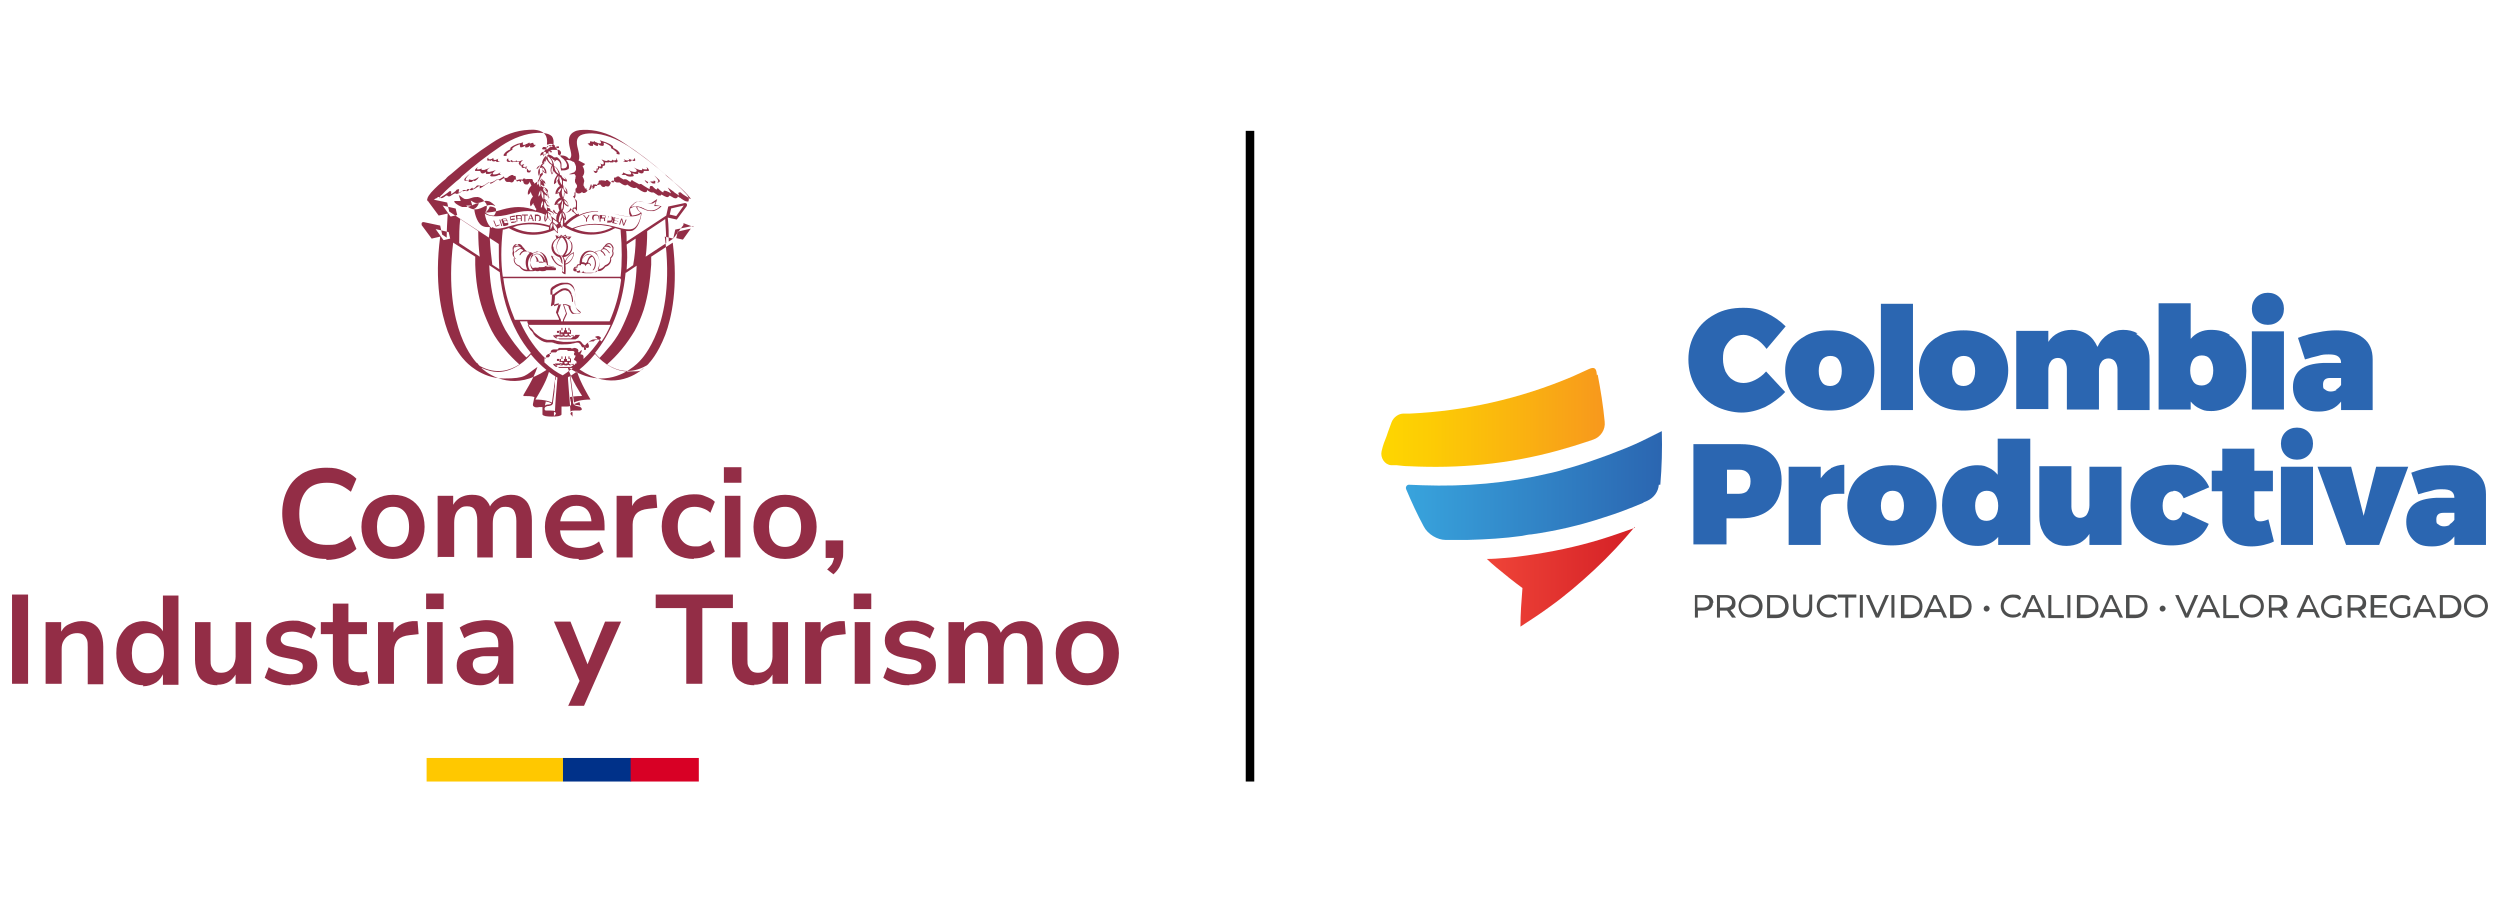 <svg viewBox="0 0 498.7 182" version="1.1" xmlns:xlink="http://www.w3.org/1999/xlink" xmlns="http://www.w3.org/2000/svg" id="Layer_1">
  
  <defs>
    <style>
      .st0 {
        fill: url(#New_Gradient_Swatch1);
      }

      .st1 {
        fill: #4d4e4e;
      }

      .st2 {
        fill: url(#New_Gradient_Swatch);
      }

      .st3 {
        fill: #d80025;
      }

      .st4 {
        fill: #932d46;
      }

      .st5 {
        fill: url(#New_Gradient_Swatch_copy_2);
      }

      .st6 {
        fill: #ffc800;
      }

      .st7 {
        fill: #2b66b1;
      }

      .st8 {
        fill: url(#New_Gradient_Swatch_copy);
      }

      .st9 {
        fill: #003189;
      }
    </style>
    <linearGradient gradientUnits="userSpaceOnUse" y2="96.9" x2="331.2" y1="96.9" x1="280.3" data-name="New Gradient Swatch copy" id="New_Gradient_Swatch_copy">
      <stop stop-color="#38a4dd" offset="0"></stop>
      <stop stop-color="#2b66b1" offset="1"></stop>
    </linearGradient>
    <linearGradient gradientUnits="userSpaceOnUse" y2="115" x2="326.1" y1="115" x1="296.7" data-name="New Gradient Swatch copy 2" id="New_Gradient_Swatch_copy_2">
      <stop stop-color="#ef4438" offset="0"></stop>
      <stop stop-color="#d42026" offset="1"></stop>
    </linearGradient>
    <linearGradient gradientUnits="userSpaceOnUse" y2="83.2" x2="320.1" y1="83.2" x1="275.5" data-name="New Gradient Swatch" id="New_Gradient_Swatch">
      <stop stop-color="#fed600" offset="0"></stop>
      <stop stop-color="#fdcd04" offset=".2"></stop>
      <stop stop-color="#fab40f" offset=".6"></stop>
      <stop stop-color="#f8981d" offset="1"></stop>
    </linearGradient>
    <linearGradient y2="67.6" x2="321.3" y1="67.6" x1="284" data-name="New Gradient Swatch" id="New_Gradient_Swatch1"></linearGradient>
  </defs>
  <g>
    <g>
      <path d="M114.4,54c.1.1.4.2.6.1,0,.1.1.2.2.3,0,0,.1,0,.2,0,.1,0,.3,0,.4-.2.2.2.6.3,1,.3s.5,0,.7,0c.1,0,.2,0,.3,0,.5,0,.9-.1,1.2-.5.3.1,1,.3,1.8-.8.2,0,1.3-.5,1.1-1.7.2-.2.7-.7.4-1.4,0-.2.2-.7,0-.9,0-.1-.3-.6-.7-.7-.3,0-.5,0-.8.3,0,0-.2.2-.2.3-.2.1-.4.4-.4.5-.2.1-.3.3-.4.4-.4,0-.8,0-1.2.3-.3-.2-.6-.3-1-.3s0,0,0,0c-.5,0-1,.2-1.3.6-.5.5-.7,1.3-.7,2.1-.1,0-.2,0-.3,0-.2.1-.3.3-.3.5h0s0,0,0,0c-.2,0-.4,0-.5.2-.2.3-.2.5,0,.7ZM119.9,50.2c.5.2.7.8.7.8h.2c0,0-.2-.7-.8-1,0,0,0,0,0,0,0-.1.2-.3.4-.3.2,0,.6,0,1.1.8h.2c-.5-.7-.9-1-1.2-1,0-.1.1-.2.3-.3.2,0,.6,0,1,.3v-.2c-.3-.3-.6-.4-.9-.3,0,0,0,0,0,0,.2-.2.4-.3.6-.3.4,0,.6.6.6.6h0s0,0,0,0c.2.2,0,.6,0,.8h0s0,0,0,0c.3.7-.3,1.2-.4,1.3h0s0,0,0,0c.2,1.2-1,1.5-1,1.5h0s0,0,0,0c-.6.8-1.2.8-1.5.8.5-.8.5-1.9,0-2.8-.1-.3-.3-.5-.5-.6.4-.2.8-.3,1.2-.2ZM114.6,53.5c.1-.1.3-.1.4-.1,0,0,.1,0,.2,0,0,0,0,0,0-.1,0-.2,0-.3.2-.4.1,0,.3,0,.3,0h.2c0,.1,0,0,0,0,0,0,0-.1,0-.2,0,0,.2-.1.4,0,0,0,.4,0,.4.2v.2c0,0,.2-.2.2-.2.1-.2.4-.3.5-.3.2,0,.3.2.3.4h.2c0-.3-.2-.5-.5-.6,0,0,0,0-.1,0,0-.3.3-1.1.9-1.2.1.1.2.3.3.5.3.7.2,1.6-.3,2.2h.2c.5-.5.6-1.5.3-2.2-.2-.5-.6-.9-1.1-.9-.4,0-.8.1-1.1.5-.3.3-.5.8-.5,1.3,0,0,0,0,0,.1,0,0,0,0,0,0,0,0,0,0,0,0,0-.7.2-1.4.6-1.9.3-.4.8-.6,1.2-.6h0c.6,0,1.2.4,1.5,1,.4.9.4,1.9,0,2.7-.2.4-.8.5-1.1.5,0,0-.2,0-.3,0-.5,0-1.4.1-1.5-.2h0c0,0,0-.2,0-.2-.1.2-.4.4-.6.3,0,0-.2-.1-.1-.2v-.2s-.2.1-.2.1c-.2.1-.4.1-.5,0,0,0,0-.2,0-.4ZM116.1,52.3c0-.5.2-.9.5-1.2.3-.3.6-.5.9-.4.2,0,.4,0,.5.2-.7.3-.9,1.2-.9,1.4-.1,0-.2.1-.3.2-.1-.1-.3-.2-.5-.2,0,0-.2,0-.2,0Z" class="st4"></path>
      <path d="M102.5,51.5c-.2,1.2.9,1.6,1.1,1.7.5.7,1,.9,1.4.9s.4,0,.5,0c.2,0,.4,0,.6,0s.4,0,.7-.1c0,0,.2.1.3.1.2,0,.4,0,.6-.1,0,0,.2.1.4.1.3,0,.7,0,.9-.2,0,0,.1,0,.2,0,.5,0,1,0,1.5,0,.1,0,.2,0,.2-.2,0,0,0-.2-.1-.3,0,0,0,0,0,0,0,0,0,0,0,0,0,0,0,0,0,0,0,0,0,0,0,0h0c-.1,0-.3-.1-.5-.1,0,0-.2,0-.2,0,0-.2-.3-.3-.5-.3,0,0,0,0,0,0,0,0,0,0,0,0,0,0,0,0,0,0,0,0-.2-.1-.3-.2,0-.7-.2-1.5-.7-2-.4-.4-.8-.6-1.3-.6,0,0,0,0,0,0-.4,0-.7.1-1,.3-.4-.2-.8-.3-1.2-.3,0-.1-.2-.3-.4-.4,0,0-.1-.3-.4-.5,0-.1-.2-.2-.2-.3-.3-.3-.5-.4-.8-.3-.4,0-.7.6-.7.7-.3.3-.1.8,0,.9-.3.7.2,1.3.4,1.4ZM109.1,52.8h0c0,0,0,0,0,.1,0,0,.1,0,.2,0,.1,0,.3.1.3.2h0c0,0,0,0,0,0,.1,0,.2,0,.3,0,.2,0,.3,0,.5,0,0,0,0,0,0,0,0,0,0,0,0,0,0,0,.1.1.2.1,0,0,0,0,0,0,0,0,0,0,0,0h0s0,0,0,0c-.5,0-1,0-1.5,0,0,0-.1,0-.1,0v-.2s-.2.1-.2.1c-.2.2-.5.2-.9.2,0,0-.2,0-.2,0h0c0-.1-.1,0-.1,0-.2.1-.4.1-.6.1-.1,0-.2,0-.2,0h0c0-.1-.1,0-.1,0-.1,0-.3,0-.4.1-.5-.5-.7-1.4-.4-2.2,0-.2.2-.4.3-.6.6.2.8,1,.9,1.3h-.1s0,.2,0,.2h.9c0,0,.2,0,.2,0,0,0,.2.1.3.1,0,0,.1,0,.2,0,.2,0,.3,0,.4.1ZM106.5,50.9c.1,0,.3-.2.5-.2.3,0,.6,0,.8.3.4.4.6.9.6,1.4,0,0,0,0,0,0-.1,0-.3,0-.3,0h-.6c0-.3-.2-1.2-.9-1.4ZM107,50.1s0,0,0,0c.4,0,.8.2,1.2.6.4.5.7,1.2.6,1.9,0,0,0,0,0,0,0,0,0,0,0,0,0-.6-.2-1.2-.7-1.6-.3-.3-.7-.4-1-.4-.5,0-1,.5-1.2,1.1-.2.7-.2,1.6.4,2.2-.2,0-.4,0-.6,0-.5-.7-.5-1.8,0-2.6.3-.6.9-1,1.5-1ZM102.3,50.1c0-.2-.1-.6,0-.8h0s0,0,0,0c0,0,.2-.5.6-.6.2,0,.4,0,.6.3,0,0,0,0,0,0-.3,0-.6,0-1,.3v.2c.5-.3.8-.4,1.1-.3.2,0,.3.2.3.3-.3,0-.8.3-1.2.8h.2c.6-.6.9-.7,1.1-.6.2,0,.3.2.4.3,0,0,0,0,0,0-.6.2-.8.9-.8.9h.2c0,0,.2-.5.7-.7.3-.1.7,0,1.2.2-.2.2-.3.4-.5.6-.5.9-.4,2,0,2.8-.3,0-.9,0-1.5-.8h0s0,0,0,0c0,0-1.3-.3-1-1.5h0c0,0,0,0,0,0,0,0-.7-.6-.4-1.3h0s0,0,0,0Z" class="st4"></path>
      <path d="M112.2,53.2c0,.3,0,.7-.1,1.1h0s0,0,0,0c0,0,.2.3.6.4h.1s0,0,0,0c0,0,.1-1,0-1.9,1.2-.4,1.6-1.6,1.7-2.1,0-.3,0-.3,0-.4h0s0,0,0,0c-1,.4-1.5,1.2-1.8,1.8,0-.3-.2-.6-.3-.8,1-.1,1.8-1,1.8-2s-.3-1.1-.7-1.5l.5-.6h-.9c0,.1-.3-.4-.3-.4l-.5.3-.4-.3-.2.4-.9-.3.2.7c-.7.4-1,1.1-1,1.7,0,.8.5,1.7,1.6,2,0,0,.3.4.4,1.1-.4-.5-1-1.2-2.1-1.4h0s0,0,0,0c0,0,.2.6.5,1,.3.5.9,1.1,1.8,1.2ZM112.8,52.4c.1-.5.5-1.4,1.6-1.9,0,.5-.4,1.7-1.6,2.1v-.2ZM113.5,47.3l-.2.2c0,0-.2-.1-.3-.2h.5ZM114,49.2c0,.8-.5,1.5-1.3,1.7,1.2-1.6.3-3,0-3.5.8.2,1.3.9,1.3,1.7ZM112.7,47l.2.3c-.2,0-.3-.1-.5-.1l.3-.2ZM112,47l.2.2s0,0,0,0c0,0-.2,0-.2,0v-.2ZM111.6,47.2c-.1,0-.2,0-.3.1v-.3c0,0,.3.1.3.1ZM110.3,49.2c0-.7.4-1.5,1.4-1.8-.4.5-1.3,1.9,0,3.5-.9-.2-1.3-1-1.3-1.7ZM112.1,47.4s0,0,0,0c0,0,0,0,.1,0,.2.2,1.7,1.7,0,3.6,0,0-.2,0-.2,0,0,0-.1,0-.2,0-1.6-1.9,0-3.4.1-3.6ZM112,51.1s0,0,.1,0c.2.3.4.7.4,1.2v.2s0,0,0,0c0,.8,0,1.5,0,1.8-.2,0-.3-.2-.4-.3,0-.4,0-.8.1-1.1h0c0,0,0-.4,0-.4h0c0-.8-.2-1.3-.4-1.5ZM112.2,52.7v.3c.1,0,.1,0,.1,0-1.3,0-1.9-1.4-2.1-1.9,1.2.3,1.7,1.1,2,1.6Z" class="st4"></path>
      <path d="M105.3,34.1c0-.1,0-.3,0-.4,0,0,0,0,0,0,0,0,0,0,0,0-.1,0-.3,0-.3-.1,0-.1,0-.3.2-.4-.1,0-.2,0-.4.1-.1,0-.3,0-.4,0,0,0-.1-.2,0-.3,0-.1.1-.2.2-.3-.2,0-.4.2-.6.2-.2,0-.2-.3-.1-.5.1-.2.3-.3.4-.5-.3.1-.6.3-.9.3-.1,0-.2,0-.3,0,0,0,0-.2,0-.2l-.5.2c-.1,0-.2,0-.3,0-.1,0-.2-.2-.1-.3-.2,0-.3.2-.5.2-.1,0-.2,0-.3-.2,0-.1,0-.2,0-.3-.2,0-.4.3-.3.5,0,.1.2.2.4.2.2,0,.3,0,.4-.2,0,0,.1.2.1.2.1,0,.3.1.4,0,0,0,.1,0,.2,0,0,0,.2,0,.2-.1,0,0,.1.1.2.1.2,0,.4,0,.6,0-.1.1-.2.4,0,.5,0,.2.3.3.5.2-.2.2,0,.5.2.5.2,0,.4,0,.5-.2,0,0,0,0,0,0,0,0,0,0,0,0,0,0,0,.1,0,.2,0,0,0,.1,0,.2,0,0,0,0,.1,0,0,0,0,0,0,0,0,0,.1,0,.2,0,0,0,0,.1,0,.2,0,0,0,.1,0,.2,0,.2.1.3.3.3,0,0,.2,0,.2,0,.2,0,.3-.3.3-.5-.1.2-.4.2-.6,0Z" class="st4"></path>
      <path d="M97.8,32.1c.1,0,.2-.1.3-.2,0,0,0,0,0,0,0,0,0,0,0,0,0,.2.2.3.3.3.2,0,.3,0,.4-.1,0,0,0,0,0,0,0,0,.2.1.3.2.1,0,.2,0,.3,0,.1,0,.3,0,.4-.2,0,0-.2.2-.3.1-.1,0-.2-.2-.2-.3,0-.1,0-.2.2-.3-.2.1-.4.2-.6.3,0,0-.2,0-.3,0,0,0-.2-.1-.2-.2,0,0,0,0,0-.1,0,0,.1-.1.2-.1-.2,0-.4.1-.5.2-.1,0-.3.1-.4.1-.1,0-.3-.1-.3-.2,0,0,0-.1,0-.2,0,0,0,0,0,0,0,0-.2.2-.2.3,0,.1,0,.2,0,.3,0,0,.2.1.4,0Z" class="st4"></path>
      <path d="M106.9,28.9s0,0,0,0c0,0,0,0,0,0,0,0-.1,0-.2,0-.1,0-.2,0-.3-.2,0,0,0-.2,0-.2,0,0-.1,0-.2,0-.2,0-.5.3-.6,0,0,0,0,0,0-.1,0,0,0,0,0,0-.1.1-.3.2-.5.3-.2,0-.3.2-.5.2-.1,0-.2,0-.3,0,0-.1,0-.3,0-.4,0-.1,0-.1.2-.2-.4.2-.8.3-1.3.4-.5.2-.9.4-1.3.7,0,0-.1.1-.1.2,0,0,0,.2,0,.2-.5.2-1,.5-1.3,1,0,0-.1.2,0,.3,0,0,0,0,.2,0,.2,0,.3,0,.4-.1,0,0-.1-.2,0-.3s.1-.2.2-.2c.3-.3.7-.5,1-.7,0,0-.1,0-.1,0s0-.1,0-.2c0,0,0,0,.1-.1.2-.2.4-.3.6-.4.2-.1.5-.2.7-.3,0,0,0,0,.1,0,0,0,0,0,0,0,0,.2,0,.6.2.6.3,0,.7-.2.9-.4,0,.1-.1.3,0,.4,0,0,.2,0,.3,0,.3,0,.5-.2.7-.4,0,.1-.2.3,0,.4,0,0,0,0,0,0,0,0,.1,0,.2,0,0,0,.2,0,.3,0,.1,0,.2-.1.3-.2,0,0,0,0,0,0Z" class="st4"></path>
      <path d="M99.9,34.4c-.4.2-.8.4-1.3.4-.1,0-.3,0-.3-.1,0,0,0-.1,0-.2.2-.2.4-.4.6-.6-.4.2-.8.3-1.3.4-.2,0-.4,0-.4-.2,0,0,0-.1,0-.2.2-.2.4-.4.6-.5-.4.2-.8.4-1.2.5-.2,0-.4,0-.5,0,0,0-.1-.2,0-.3-.2.1-.5.2-.8.2,0,0-.1,0-.1,0-.1-.1,0-.3.1-.5-.2.2-.3.3-.5.5,0,.1-.1.3,0,.3,0,0,0,0,.1,0,0,0,.2,0,.3,0,0,0,.1,0,.2,0,0,0,.1,0,.2,0,0,0,.2,0,.2,0,0,.2.2.5.4.5.3,0,.5-.1.7-.3,0,.1,0,.3.1.4.1,0,.3,0,.4,0,.3,0,.5-.1.7-.2,0,.2-.4.4-.3.6,0,0,.2.1.3.1.4,0,.8,0,1.2-.2,0,0,.2-.1.2-.1,0,0,.1,0,.2,0,.1,0,.3,0,.4,0-.2,0-.5-.2-.4-.5Z" class="st4"></path>
      <path d="M94.5,36.1c0,0,0-.1,0-.2,0,0,0,0,0,0,0,0,0,0,0,0,0,0,0,0,0,0,0,0,0,0-.1,0-.1,0-.2,0-.3,0,0,0-.1,0-.2,0,0,0,0,0-.1,0,0,0,0,0,0,0,0,0,0,0,0-.1,0,0,0,0,0-.1,0,0,0,0,0,0,0,0,0,0,0,0,0,0,0,0,0,0-.2.2-.5.3-.8.3,0,0,0,0-.1,0,0,0,0-.2,0-.3.2-.4.5-.7.8-1-.3.2-.6.5-.9.8-.1.1-.2.3-.2.4,0,.1.2.2.4.2.1,0,.3,0,.4-.2,0,0,0,0,.1,0,0,0,0,0,0,0,0,.1,0,.2,0,.3,0,0,0,0,0,.1,0,0,0,0,.1,0,0,0,.1,0,.2,0,0,0,.1,0,.2,0,.1,0,.2,0,.3-.2,0,0,.1,0,.2-.2,0,0,0,0,0,0,0,0,0,0,0,0,0,0,0,0,0,0,0,0,0,.1,0,.1,0,0,0,.1.1.1,0,0,0,0,0,0,0,0,0,0,0,0,.1,0,.2,0,.3-.1.3-.2.5-.4.6-.7-.3.2-.6.4-.9.5,0,0-.2,0-.2,0Z" class="st4"></path>
      <path d="M122.9,31.5c0,0,.2.1,0,.3,0,.1-.1.2-.3.2-.2,0-.4,0-.5-.2,0,0,0,.2-.1.3-.1,0-.2,0-.3,0l-.5-.2c0,0,0,.2,0,.2,0,0-.2,0-.3,0-.3,0-.6-.2-.9-.3.1.2.3.3.4.5.1.2,0,.5-.1.5-.2,0-.4-.1-.6-.2,0,0,.2.2.2.3,0,.1,0,.3,0,.3,0,0-.2,0-.4,0-.1,0-.2-.1-.4-.1.2,0,.2.2.2.4,0,.1-.2.2-.3.1,0,0,0,0,0,0,0,0,0,0,0,0,0,.1,0,.3,0,.4-.1.2-.4.2-.6,0,0,.2.2.4.3.5,0,0,.2,0,.2,0,.1,0,.3-.2.3-.3,0,0,0-.1,0-.2,0,0,0-.1,0-.2,0,0,0,0,.2,0,0,0,0,0,0,0,0,0,0,0,.1,0,0,0,0-.1,0-.2,0,0,0-.1,0-.2,0,0,0,0,0,0,0,0,0,0,0,0,.1.2.3.2.5.2.2,0,.3-.4.2-.5.2,0,.4,0,.5-.2,0-.2,0-.4,0-.5.2,0,.4,0,.6,0,.1,0,.2,0,.2-.1,0,0,.2.1.2.1,0,0,.1,0,.2,0,.1,0,.3,0,.4,0,0,0,.2-.2.1-.2.1,0,.3.2.4.2.2,0,.3,0,.4-.2,0-.2-.1-.4-.3-.5Z" class="st4"></path>
      <path d="M124.6,32.2c-.1,0-.2,0-.3-.1,0,.1.2.2.4.2.1,0,.2,0,.3,0,.1,0,.2,0,.3-.2,0,0,0,0,0,0,.1,0,.3.2.4.1.2,0,.3-.1.3-.3,0,0,0,0,0,0,0,0,0,0,0,0,.1,0,.2.1.3.2.1,0,.3,0,.4,0,0,0,0-.2,0-.3,0-.1-.1-.2-.2-.3,0,0,0,0,0,0,0,0,0,.1,0,.2,0,.1-.2.2-.3.2-.1,0-.3,0-.4-.1-.2,0-.4-.1-.5-.2,0,0,.1,0,.2.1,0,0,0,0,0,.1,0,0,0,.2-.2.2,0,0-.2,0-.3,0-.2,0-.4-.2-.6-.3,0,0,.2.2.2.3,0,.1,0,.2-.2.3Z" class="st4"></path>
      <path d="M117.5,28.9c0,0,.2.2.3.2,0,0,.2,0,.3,0,0,0,.1,0,.2,0,0,0,0,0,0,0,0,0,0-.3,0-.4.2.2.5.3.7.4.1,0,.3,0,.3,0,0-.1,0-.3,0-.4.2.3.6.4.9.4.3,0,.3-.3.2-.6,0,0,0,0,0,0,0,0,0,0,.1,0,.2,0,.5.2.7.3.2.1.4.2.6.4,0,0,0,0,.1.1,0,0,0,.1,0,.2,0,0,0,.1-.1,0,.4.2.7.4,1,.7,0,0,.2.1.2.2,0,0,0,.2,0,.3.1,0,.3.1.4.1,0,0,.1,0,.2,0,0,0,0-.2,0-.3-.3-.5-.8-.8-1.3-1,0,0,.1-.1,0-.2,0,0,0-.1-.1-.2-.4-.3-.8-.5-1.3-.7-.5-.2-1-.3-1.4-.5.1,0,.2.1.3.3,0,0,.2.3,0,.4,0,0-.2,0-.3,0-.2,0-.3-.1-.5-.2-.2,0-.3-.1-.5-.3,0,0,0,0,0,0,0,0,0,0,0,.1-.1.2-.5,0-.6,0,0,0-.2,0-.2,0,0,0,0,.1,0,.2,0,.1-.1.2-.3.2,0,0-.1,0-.2,0,0,0,0,0,0,0,0,0,0,0,0,0,0,0,0,0,0,0Z" class="st4"></path>
      <path d="M124.5,34.9c0,0,.1,0,.2,0,0,0,.2,0,.2.1.3.2.8.3,1.2.2.1,0,.2,0,.3-.1.1-.2-.2-.4-.3-.6.2.1.5.2.7.2.1,0,.3,0,.4,0,.1,0,.2-.2.1-.4.2.1.4.3.7.3.3,0,.5-.3.4-.5,0,0,.2,0,.2,0,0,0,.1,0,.2,0,0,0,.1,0,.2,0,0,0,.2,0,.3,0,0,0,0,0,.1,0,.1,0,0-.2,0-.3-.1-.2-.3-.4-.5-.5.1.1.3.4.1.5,0,0,0,0-.1,0-.3,0-.6,0-.8-.2,0,0,0,.2,0,.3-.1.1-.3,0-.5,0-.4-.1-.8-.3-1.2-.5.2.1.4.3.6.5,0,0,0,.1,0,.2,0,.2-.3.2-.4.2-.4,0-.9-.2-1.3-.4.2.1.5.3.6.6,0,0,0,.1,0,.2,0,.1-.2.1-.3.1-.5,0-.9-.2-1.3-.4,0,.2-.2.5-.4.5.1,0,.3,0,.4,0Z" class="st4"></path>
      <path d="M129.3,36.3c0,0,.2.1.3.1,0,0,0,0,0,0,0,0,0,0,0,0,0,0,0,0,.1-.1,0,0,0,0,0-.1,0,0,0,0,0,0,0,0,0,0,0,0,0,0,0,0,0,0,0,0,.1.1.2.2,0,0,.2.1.3.2,0,0,.1,0,.2,0,0,0,.1,0,.2,0,0,0,0,0,.1,0,0,0,0,0,0-.1,0-.1,0-.2,0-.3,0,0,0,0,0,0,0,0,0,0,.1,0,.1,0,.3.1.4.2.1,0,.3,0,.4-.2,0-.2,0-.3-.2-.4-.3-.3-.6-.6-.9-.8.3.3.6.6.8,1,0,0,0,.2,0,.3,0,0,0,0-.1,0-.3,0-.5-.2-.8-.3,0,0,0,0,0,0,0,0,0,0,0,0,0,0,0,0,0,0,0,0,0,0,0,.1,0,0,0,0,0,.1,0,0,0,0,0,0,0,0,0,0-.1,0,0,0-.1,0-.2,0-.1,0-.2,0-.3,0,0,0-.1,0-.1,0,0,0,0,0,0,0,0,0,0,0,0,0,0,0,0,0,0,0,0,0,0,.1,0,.2,0,0-.1,0-.2,0-.3-.1-.6-.3-.9-.5.1.3.3.5.6.7Z" class="st4"></path>
      <path d="M111.5,42.7c-.8-.1-1-.9-1-.9l-.2.3c.5.8,1.2.6,1.2.6Z" class="st4"></path>
      <path d="M109.9,30.1c-.1,0-.2.1-.2.2s.1.2.2.2.2-.1.2-.2-.1-.2-.2-.2ZM109.9,30.5c0,0-.1,0-.1-.1s0-.1.1-.1.1,0,.1.1,0,.1-.1.1Z" class="st4"></path>
      <path d="M138.4,45.3c0-.1-.2-.2-.4-.2l-3.3.7-.4,1.8-.9.6c0-1.5,0-3.1-.2-4.8l1.8.4,2-2.7c0-.1.1-.3,0-.4,0-.1-.2-.2-.4-.2l-3.3.7-.4,1.8-7.9,5.2c0-.7,0-1.4-.1-2.1,0,0,0,0,0,0,.2,0,.4,0,.5,0,.4,0,.8,0,1.1-.3,1.1-.7,1.4-2.8,1.5-3.3h0s-.1-.1-.1-.1c-.2-.1-.7-.5-.8-1.1.2,0,.4,0,.5.1.1,0,.3.1.5.2.5.2,1,.5,1.6.5.2,0,.4,0,.7,0,1-.3,1.5-.9,1.5-.9h.1c0-.1-1.3-.3-1.3-.3l.4-1.2-.3.2s-.6.4-.9.6h0c-.2,0-.5.2-1.3-.1-.5-.2-.9-.3-1.3-.2-.5,0-.8.3-1.1.6-.3.2-.6.6-.7.9h0c0,.1,0,.2,0,.2h0s0,0,0,0c0,.1,0,.2,0,.4,0,.2,0,.4.1.5,0,.1.1.3.2.4,0,0,0,0,0,0-.8,0-1.9-.1-3.4-.6h0s0,0,0,0c-1.1-.3-2.1-.5-3.2-.5h0c-1.5,0-2.7.3-3.7.8,0,0,0,0,0,0,0,0,0-.2-.1-.2-.1-.2-.2-.4-.3-.6,0-.3,0-.5,0-.8,0-.4,0-.7,0-1,0-.2-.1-.4-.3-.5,0,0-.1-.1-.2-.2,0,0,0,0,0,0,.1-.2.2-.4.2-.6,0,0,0,0,0,0h0c0,0,0,0,0-.1,0,0,0,0,0-.1,0-.1,0-.3,0-.4v-.2s0,0,0,0c.1.2.3.4.6.4.3,0,.5-.1.7-.3,0,0,.1.1.2.2.2,0,.4,0,.5-.1.2-.1.4-.3.5-.5,0,0,.1,0,.2,0,.3,0,.4-.3.5-.5h0c0-.1,0-.1,0-.2.2,0,.3-.3.3-.4,0,0,0,0,0,0,0,0,.1,0,.2,0,.1,0,.3,0,.4,0,.1.1.2.2.4.1,0,0,.2,0,.3-.1,0,0,0,0,.1,0,0,0,.1,0,.2.2h0c.2.3.4.3.5.3.1,0,.3,0,.4-.2.2.1.4.1.5.1.1,0,.3-.1.4-.4.1-.2.2-.4.2-.6.1,0,.2,0,.3-.2,0,0,0,0,0,0,0,0,0,0,.1,0,.2.2.5.3.7.4,0,0,.2,0,.3,0,.1,0,.2,0,.2,0,0,0,0,0,.1,0,.7.5,1.1.7,1.4.5,0,0,0,0,.1-.1.4.3.8.6,1.3.7.1,0,.2,0,.3,0,0,0,.1,0,.2-.1.1,0,.2.2.3.2.4.3.7.5,1.2.7.3.1.4,0,.5,0,.1,0,.2-.2.2-.4.2.2.5.4.9.5h0c.2,0,.3,0,.4,0,.3.2.6.4.9.6.2,0,.4,0,.5,0,0,0,.1-.1.1-.2.3.1.5.3.8.4.1,0,.4.3.7,0,0,0,.1-.1.2-.2.1.1.3.2.5.3.1.1.6.4.9.2,0,0,.2-.1.2-.3,0,0,.2.1.3.2.2,0,.3.2.5.3.3.2.7.5,1.1.5h0s0,0,0,0c0,0,.2,0,.2,0,0,0,.1-.2.1-.4,0-.6-.4-1-.8-1.4-.9-1-1.9-1.8-2.9-2.7-.4-.3-.8-.6-1.1-1-2.5-2.2-5.1-4.2-8-6.1-2.5-1.7-5-2.6-7.5-2.7-1.1,0-1.9,0-2.6.4-1.5.8-1,2.5-.7,3.7h0c.2.8.2,1.2,0,1.5,0,.1-.2.2-.3.2,0,0,0,0,0,0h0c-.6-.8-1.6-.7-1.9-.7-.1,0-.2-.2-.3-.2,0-.5,0-.9-.3-1.2,0-.1-.2-.2-.3-.3,0,0,0,0,0,0,0,0,0,0,0,0,0-.2,0-.3-.2-.4-.1-.1-.3-.2-.6-.2-.2,0-.4,0-.5.1h0c-.1,0-.2.1-.3,0,0,0,0,0,0,0,.1-.8,0-1.5-.4-2-.7-.9-2.2-1-3.2-.9-2.5.1-5,1-7.5,2.7-2.9,1.9-5.5,3.9-8,6.1-.4.3-.8.6-1.1,1-1,.8-2,1.7-2.9,2.7-.3.4-.7.8-.8,1.4,0,.2.1.3.2.4,0,0,.1,0,.2,0,.2,0,.5-.1.8-.3.2-.1.4-.2.5-.3.2,0,.3-.2.5-.3,0,0,.1,0,.2,0,0,0,.1.1.2.2.3.1.6,0,1.2-.5,0,0,.1,0,.2,0,0,0,0,0,.1.1.3.2.6,0,.7-.1.2-.1.4-.3.7-.4,0,0,.1,0,.2,0,0,0,0,0,0,0,.1.1.3.1.5,0,.3-.1.6-.3.8-.5,0,0,0,0,0,0,0,0,.2.1.4,0h0c.3,0,.5-.2.7-.4,0,0,.2,0,.2,0,0,0,0,.2.2.2.1,0,.3.1.5,0,.4-.2.8-.4,1.2-.7.1,0,.2-.2.3-.2,0,0,.1,0,.2.1,0,0,.2,0,.3,0,.5-.2.8-.4,1.2-.7,0,0,.1,0,.2,0,0,0,.1,0,.2,0,.3,0,.7-.2,1.3-.6,0,0,0,0,.1,0,0,0,.1,0,.2,0h0c.3,0,.6-.3.8-.4h.1c0-.1,0-.1.1-.2,0,0,0,0,0,0,0,0,.1.1.2.1,0,0,0,0,0,.1,0,.4.2.8.5.9.1,0,.3,0,.5,0,0,0,0,0,.1,0,.1,0,.2.1.3.1.1,0,.3,0,.5-.3h0c0-.2.1-.2.2-.3,0,0,0,0,.1,0,0,0,.2.1.3.1.1,0,.3,0,.4-.1.1,0,.3,0,.4,0,0,0,.1,0,.2,0,0,0,0,0,0,0,0,.2.1.3.3.4,0,0,0,0,0,.1h0c0,.2.2.5.5.5,0,0,.1,0,.2,0,0,0,0,0,0,0h0c0,.1.1,0,.1,0,.2-.1.4-.3.5-.6,0,.3.2.6.3.8-.5.5-.8,1.2-.7,1.8h0c0,.1.1,0,.1,0,.2-.1.4-.3.5-.6,0,.4.2.7.4,1-.5.6-.7,1.2-.5,1.9h0c0,.1.1,0,.1,0,.2-.1.3-.4.5-.6,0,.2,0,.4.2.5.2.4.1.4.4.7,0,0-.1.2-.1.3-1-.4-2.1-.7-3.5-.7h0c-1,0-2.1.2-3.2.5h0s0,0,0,0c-1.5.5-2.6.6-3.4.6,0,0,0,0,0,0,0-.1.1-.2.2-.4,0-.2.1-.3.1-.5,0-.1,0-.2,0-.4h0s0,0,0,0c0,0,0-.1,0-.2h0c-.1-.4-.5-.7-.7-1-.3-.3-.6-.5-1.1-.6-.4,0-.8,0-1.3.2-.8.3-1.1.2-1.3.2h0c-.3-.1-.9-.6-.9-.6l-.3-.2.4,1.2h-1.3c0,.1.1.3.1.3,0,0,.4.5,1.5.9.2,0,.5,0,.7,0,.6,0,1.2-.3,1.6-.5.2,0,.3-.2.5-.2.2,0,.3-.1.5-.1-.1.6-.6,1-.8,1.1h-.1c0,0,0,.1,0,.1,0,.4.4,2.6,1.5,3.3.3.2.7.3,1.1.3.2,0,.3,0,.5,0,0,.7-.1,1.4-.2,2.1l-7.9-5.2-.4-1.8s-3.3-.7-3.3-.7c-.1,0-.3,0-.4.2,0,.1,0,.3,0,.4l2,2.7,1.8-.4c-.1,1.7-.2,3.3-.2,4.8l-.9-.6-.4-1.8s-3.3-.7-3.3-.7c-.1,0-.3,0-.4.2,0,.1,0,.3,0,.4l2,2.7,1.7-.4c-1.2,9.1.2,15.3,1.5,18.9,1.4,3.7,3.1,5.5,3.3,5.7.4.5,3.4,3.7,7.9,3.7s4.2-.6,6.7-2.3c-.8,2.5-2.8,5.5-2.8,5.6v.2c-.1,0,0,0,0,0,.9,0,1.6,0,2.2.2l-.3,1.4c0,.1,0,.2,0,.2,0,0,0,.2.2.3.2.2.6.2,1.1.1.2,0,.4,0,.6,0v1.4s0,0,0,0c0,0,0,0,0,.1.2.3.8.4,1.9.4s1.7-.1,1.9-.4c0,0,0-.1,0-.2v-1.4c.2,0,.4,0,.6,0,.5,0,.9,0,1.1-.1.1-.1.2-.3.2-.3,0,0,0,0,0,0,0,0,0-.2,0-.3,0-.1,0-.3-.1-.4,0-.2,0-.3-.1-.5,0-.1,0-.2,0-.3,0,0,0,0,0,0,.5-.1,1.3-.2,2.2-.2h.2s-.1-.2-.1-.2c0,0-2-3-2.8-5.6,2.5,1.7,4.8,2.3,6.7,2.3,4.5,0,7.5-3.2,7.9-3.7,0,0,1.8-1.8,3.3-5.7,1.4-3.6,2.7-9.8,1.5-18.9l1.7.4,2-2.7c0-.1.1-.3,0-.4ZM133.8,41.6l2.6-.6-1.5,2.1-1.3-.3.3-1.3ZM89.8,43.1l-1.5-2.1,2.6.6.3,1.3-1.3.3ZM88.4,47.8l-1.5-2.1,2.6.6.3,1.3-1.3.3ZM129.1,46.1l3.6-2.4c.1,1.7.2,3.3.2,4.8l-4.1,2.7c.2-1.6.3-3.2.3-5.1ZM125.1,48.7l1.7-1.1c0,1.9-.2,3.6-.5,5.3l-1.3.9c.1-1.6.2-3.2,0-5ZM124.9,54.4l2.1-1.4c-.1,3-.5,5.9-1.4,8.7-.5,1.4-1.1,2.8-1.8,4.2-.7,1.3-1.6,2.6-2.6,3.7-.5.6-1,1.2-1.6,1.8-.4-.4-.7-.7-.9-1,2.9-3.6,5.4-8.8,6.1-16ZM115.5,70.3c0,0-.2-.1-.2-.1h0s0,0,0,0c0,0,0,0,0,0,0,0,0,0,0,0,.1-.1.1-.3,0-.5-.2-.2-.5-.3-.7-.3-.1,0-.2,0-.3.1,0,0,0,0-.1,0,0,0-.2,0-.3,0,0,0,0,0,0,0,0,0,0-.1-.1-.1,0,0-.2,0-.3,0h-1.2c-.2,0-.3,0-.3,0,0,0,0,0-.2,0,0,0-.1,0-.2,0-.1,0-.2.1-.3.2,0,0,0,.1-.1.1-.1,0-.3,0-.4,0,0,0-.2,0-.2,0-.2,0-.5,0-.7.3,0,.1-.1.3,0,.4,0,0,0,0,0,0,0,0,0,0,0,0,0,0,0,.1,0,.2,0,0-.2,0-.3,0-.1,0-.3,0-.4.1,0,0,0,0,0,.1,0,0,0,0,0,0,0,0,0,0,0,0,0,0,0,0-.1,0-.2.1-.2.4-.2.6,0,.1,0,.2,0,.2-1.9-1.8-3.7-4.2-5.2-7.5h1.5c0,0,0,.1,0,.2.2.5.4,1,.9,1.3.1.1.2.3.3.4,0,.1.2.3.3.4.2.2.4.3.6.5.5.4,1.2.8,1.9.9.2,0,.3,0,.5,0,.2,0,.4,0,.6,0,.1,0,.3,0,.4.1.1,0,.2,0,.4.1.4.1.9.1,1.3.2.7,0,1.5,0,2.3-.1h.1c.4-.1.7-.2,1,0,0,0,.2.2.3.3.1.2.3.4.6.5,0,0,0,0,0,0,0,0,0,0,0,.1s0,0,0,.1c0,.1.1.2.3.3,0,0,0,0,.1,0,.1,0,.3,0,.3-.1.2-.2,0-.6-.1-.8h0s0,0,0,0c0,0,0,0,0-.1.3-.4.8-.7,1.2-.7,0,0,0,0,.1,0,.2,0,.4,0,.5-.1h.1c0,0-.2-.2-.2-.2-.1,0-.2-.1-.3-.2.4-.2.8-.3,1.2.2-1.1,1.7-2.3,3.1-3.5,4.2,0,0,0,0,0-.2h0c0,0,0-.1,0-.1,0,0,0,0,0,0,0,0,0,0,0-.1,0,0,0,0,0-.1,0-.2-.2-.4-.5-.4,0,0,0,0-.1,0,0,0,0-.2.1-.3.1-.2.2-.4.1-.6ZM109.5,45.8c-3.2,1.1-5.7.3-7.2-.5.3,0,.6-.2,1-.3,2.9-.6,5.1,0,6.2.3,0,.1,0,.3,0,.4ZM110.6,45.9c.2.2.4.4.6.6h.1c0,0,0,0,0,0,0-.3,0-.6,0-.9.2-.1.4-.2.6-.4,0,.1,0,.2.2.3h0c0,.1,0,0,0,0,0-.1.1-.2.2-.4,2.1,1.3,4,1.7,5.6,1.7,2,0,3.6-.6,4.6-1.2,0,0,.1,0,.2-.1.4.1.8.2,1.1.3,0,0,0,.1,0,.2.3,3.4.3,6.5,0,9.2h-23.5c-.4-2.8-.4-5.9,0-9.4.4,0,.8-.2,1.2-.3,1.7,1,5,2.2,9,.4ZM108.7,38.8h0s0,0,0,0c.2.2.4.3.7.4h.1s0-.1,0-.1c0-.3-.2-.6-.4-.9h0c-.2-.2-.4-.4-.7-.5,0-.2,0-.3,0-.5l.7.5.2.3v.6s0,0,.1.1c0,0,0,0,0,0h0c0,0,0,0,0,.1,0,.2,0,.4.2.6,0,0,0,0,0,0,0,0-.1.1-.2.2-.1.1-.2.3-.3.4-.2-.1-.4-.3-.5-.3,0-.3,0-.6,0-.9ZM108.9,31.1c0,.1,0,.3,0,.4,0,.2-.1.4-.2.6-.2.3-.4.6-.6.7,0-.5.2-1,.5-1.4.1-.1.2-.3.4-.4ZM108.8,30.8c-.4,0-.7,0-1,.3,0,0,0,0,0,0,0-.1,0-.2,0-.3,0,0,0-.1.1-.2,0-.1.2-.2.4-.3,0,0,.2,0,.3,0s.2,0,.2,0c0,0,.1,0,.1.2,0,0,0,.1,0,.3,0,0,0,0,0,0,0,0,0,0,0,0ZM108.2,34.4h0c0,0,0-.2,0-.3.2.2.4.4.7.5h.1c0,0,0,0,0,0,0-.3,0-.7-.3-1h0c-.1-.2-.3-.4-.6-.6.3-.2.5-.4.7-.8h0c.1-.2.2-.4.2-.6,0,.2.2.5.3.6.2.3.5.6.8.7-.3.6-.4,1.3,0,1.9h0c0,.1,0,0,0,0,.2-.2.3-.5.3-.8.2.4.5.7.8.9-.1,0-.2.2-.3.4-.3.4-.4.9-.4,1.4h0c0,.1.1,0,.1,0,.2-.1.5-.4.6-.7,0,.4.2.8.5,1.1-.3.2-.5.4-.6.6-.2.3-.3.6-.3,1h0c0,.1.1,0,.1,0,.2,0,.5-.3.6-.5,0,.4,0,.9.3,1.2-.1,0-.3.1-.4.2-.4.3-.7.7-.8,1.2h0c0,.1.1.1.1.1.2,0,.5-.2.7-.4-.1.5,0,1,.2,1.5-.2.2-.3.4-.4.6-.2.4-.3.9-.2,1.4-.3-.3-.7-.6-1.1-.9,0-.1,0-.2-.1-.3h0s0,0,0-.1c.2,0,.4.1.5.1s0,0,.1,0h.1s0-.1,0-.1c-.1-.3-.4-.6-.7-.7h0s0,0,0,0c0-.2,0-.4-.3-.5,0,0-.2,0-.3,0,0,0,0,0,0,0,0,0,0,0,0,0,0-.2,0-.4-.1-.5.1.1.3.2.4.2h.1s0,0,0,0c0-.3-.1-.6-.4-.9h0s0,0-.1-.1c0,0,0-.1,0-.2.1-.2.3-.4.4-.6,0,0,0,0,0,0-.2,0-.3-.2-.3-.4,0-.1,0-.3,0-.4,0,0,0,0,0,0-.1,0-.2-.1-.2-.2,0,0,0-.2,0-.3h0c0,0-.4-.7-.4-.7,0,0-.4,0-.7-.4,0,0,0,0,0,0,0,0,0-.1,0-.2.2.1.4.3.6.3h.1s0,0,0,0c0-.3-.1-.6-.4-.9h0c-.2-.2-.4-.4-.7-.5.1-.3.2-.6.2-.9ZM108,33.2c.2.1.4.4.5.5.1.2.2.5.3.7-.2-.1-.4-.3-.5-.5,0-.1-.1-.3-.2-.4,0,0,0-.1,0-.2,0,0,0,0,0-.1ZM109.2,31.1c.3.2.5.4.7.7.2.3.3.7.3,1-.3-.2-.5-.4-.7-.7-.2-.3-.3-.7-.3-1ZM110.2,33.1c0,.2.1.5.1.8,0,.3,0,.5-.2.7-.2-.5-.1-1,.1-1.5ZM110.5,33.1c.3.2.5.5.7.8.1.3.2.6.3.8h0c-.5-.2-.9-.8-.9-1.6ZM111.4,35.2s0,0,0,0c0,0,0,0,0,.1,0,.2,0,.4-.1.5-.1.2-.3.4-.4.6,0-.4.1-.8.3-1.1,0,0,.2-.2.2-.3ZM112.5,38.5c0,.4,0,.7-.2.9h0c-.2-.4-.3-1-.2-1.4,0-.2,0-.4.2-.5.2.3.2.7.3,1ZM112.3,37c.2.1.4.3.5.6.1.2.2.5.2.7-.3-.2-.5-.5-.6-.9,0-.1,0-.3,0-.4ZM111.8,44c0,.2-.2.3-.3.4-.1-.5,0-1,.2-1.5,0-.2.2-.3.3-.5,0,.1,0,.3,0,.4,0,.1,0,.2,0,.4,0,.2-.1.3-.2.5,0,0,0,.2,0,.3ZM111.8,44.7s0,0,0,0c0,0,0,0-.1-.1,0,0,0,0,.1-.1,0,0,0,.2,0,.3ZM110.3,44.5c.3.2.5.5.7.8.2.3.2.7.2,1-.4-.3-.7-.7-.8-1.2,0-.2,0-.4,0-.6ZM110.4,45.4s0,0,0,0c0,0,0,0-.1,0,0,0,0,0,0-.1h0s0,0,0,0c0,0,0,.2,0,.3ZM111.1,45.1c-.2-.3-.5-.6-.8-.8,0-.1,0-.3,0-.6.5.3.9.6,1.1.9,0,0,0,0,0,0h0c0,.1,0,0,0,0,0,0,0,0,0,0,0,0,0,0,0,0-.1,0-.2.1-.3.2,0,0-.1,0-.2,0ZM112,44c0-.1.1-.3.2-.5h0c0,0,0-.2,0-.3,0,.1,0,.2.1.4,0,.2,0,.4,0,.7,0,.4,0,.7-.2,1-.2-.4-.3-.8-.2-1.2ZM112.2,42.3c.2.2.3.4.4.6,0,.2.1.5.1.7-.3-.3-.5-.8-.5-1.3ZM112.1,42c-.2-.5-.2-1,0-1.5,0-.2.1-.3.2-.5,0,.1,0,.2,0,.4,0,.2,0,.5,0,.7,0,.4-.2.7-.3.9ZM111.7,40.5c-.2.2-.4.3-.6.4,0-.4.3-.7.6-.9.1,0,.2-.1.3-.2,0,0,0,.1,0,.2h0c0,.2-.2.4-.3.5ZM111.7,35.3c0,0,.1.1.2.2,0,.2.2.4.2.5,0,.2,0,.5,0,.7h0c0,.1,0,.1,0,.1,0,0,0,0,0,.1h0c-.3-.3-.5-.8-.5-1.3,0-.1,0-.2,0-.3,0,0,0-.1,0-.2,0,0,0,0,0,0,0,0,0,.1.1.2ZM111.7,34.9c.2,0,.5.2.7.3.2.2.4.4.5.6-.3,0-.5-.2-.7-.4-.1-.2-.2-.4-.4-.5ZM112,37.4c0,.2-.1.5-.3.8-.1.2-.3.4-.5.5,0-.3.1-.5.2-.7.1-.2.3-.4.5-.5ZM110,42.3c.2.1.4.3.5.5-.2,0-.5,0-.7-.2,0,0-.1,0-.2-.1-.1,0-.3-.3-.3-.3,0,0,0,0-.1-.1.2,0,.5,0,.7.2ZM109.5,41.9s0,0,0,0c0,0,0,0,.1-.1,0,0,0,0,0,0s0,0,0,0c0,0,0,0,0,0,0,0,0,0,0,0,0,0,0,0,0,0,0,0,0,0,0,0-.1,0-.3,0-.4,0ZM108.5,36c.2.2.3.5.3.7-.2-.1-.4-.3-.6-.5,0-.2-.2-.4-.3-.5,0,0,0,0,0-.1.2.1.4.3.6.5ZM108.3,37.7c.2,0,.5.3.6.4.2.2.3.4.4.7-.2,0-.4-.2-.6-.4-.2-.2-.3-.4-.4-.7,0,0,0,0,0,0ZM109.3,40.4c.2.2.3.5.3.7-.3-.1-.6-.4-.7-.8,0-.1-.1-.3-.1-.4.2.1.4.3.6.5ZM109.3,42.4c0,0,.2.2.3.3.1.1.3.3.3.5.2.3.2.7.2,1-.4-.3-.7-.7-.8-1.2,0,0,0,0,0-.1,0-.1,0-.2,0-.3,0,0,0,0,0,0,0,0,0,0,0,0ZM110.1,45.2c0,.2-.2.5-.3.6,0-.2,0-.5,0-.7,0-.3.2-.5.4-.7,0,.2,0,.5,0,.7ZM114.5,45.6c.9-.4,3.3-1.2,6.8-.5.3,0,.6.2.9.2-1.8,1-4.5,1.6-7.7.3ZM123.9,55.8c-.4,3.2-1.3,6-2.3,8.3h-9.1v-.2l.6-1.3-.6-1.8c.3,0,.6.1.9.3,0,.3.4,1.3.8,1.5.2,0,.4,0,.6,0,.4,0,.9,0,1-.2h.1c0,0-.1-.2-.1-.2,0,0-.4-.3-.7-.6-.5-.5-.5-1.4-.4-1.9,0,0,0,0,0-.2,0-.7.3-2.8-1.5-3.1-.4,0-.8,0-1.1,0-.3,0-.7.2-1,.3-.3.1-.5.3-.7.4-.1,0-.3.2-.4.3-.1.1-.2.3-.2.5,0,.2,0,.3,0,.5,0,0,0,.2,0,.3.1.2.3.1.3,0,0,0,0,0,0,0,0,.3,0,1.3-.2,2.2v.2s.2-.1.2-.1c0,0,.6-.4,1.4-.5l-.6,1.8.6,1.3v.2h-8.8c-1-2.4-1.9-5.1-2.3-8.3h23.3ZM118.1,67.9c0,0,.2.1.3.2,0,0-.2,0-.2,0,0,0,0,0-.1,0-.6,0-1.1.4-1.4.8,0,0-.1.2,0,.3,0,0,0,0,.1.1h0c.1.1.2.4,0,.5,0,0-.2,0-.2,0,0,0-.1,0-.1-.1,0,0,0,0,0-.1,0-.1,0-.2,0-.3,0,0-.1,0-.2,0-.2,0-.3-.2-.4-.4,0-.1-.2-.3-.3-.4-.3-.3-.8-.1-1.2,0h-.1c-.7.2-1.5.2-2.2.2-.4,0-.9,0-1.3-.2-.1,0-.2,0-.3-.1-.1,0-.3-.1-.4-.1-.2,0-.4,0-.6,0-.2,0-.3,0-.5,0-.7-.1-1.3-.5-1.8-.9-.2-.1-.4-.3-.5-.4,0-.1-.2-.2-.3-.4,0-.2-.2-.3-.3-.5-.4-.3-.6-.8-.8-1.2,0,0,0,0,0-.1h16.5c-.5,1.2-1.1,2.3-1.8,3.3-.6-.6-1.1-.4-1.5-.1h-.1c0,0,0,.2,0,.2ZM111.3,62.5l.6-1.8c.1,0,.3,0,.4,0l.6,1.8-.6,1.3v.3h-.4v-.3l-.6-1.3ZM114,58.5c-.2-.5-.6-.9-1.1-1-.4,0-.8,0-1.2.3-.3.2-.6.4-.9.6-.1.1-.2.2-.4.3,0,0-.1.1-.2.1,0,0,0,0,0-.1,0-.2,0-.4,0-.6,0,0,0-.1,0-.2,0,0,.1-.1.2-.2.7-.6,1.6-1,2.5-1,.4,0,.7,0,1,.3.4.3.7.8.8,1.3,0,.5,0,1,0,1.6,0,.5,0,1.1.2,1.5.2.4.5.8.9,1-.3.1-.7.2-1.1.1-.1,0-.2,0-.3-.1-.1,0-.2-.2-.3-.3-.2-.3-.3-.6-.3-.9,0,0,0-.1,0-.2,0,0,0,0-.1,0-.5-.3-1-.4-1.6-.3-.5,0-1.1.2-1.6.4.1-.7.2-1.3.2-2,0,0,0,0,0-.1,0,0,0,0,0,0,0,0,0,0,0,0,.4-.3.8-.7,1.3-.9.3-.2.7-.3,1.1-.1.2,0,.4.2.5.4.4.5.5,1.2.5,1.8,0,0,.1,0,.2,0,0-.5,0-1-.3-1.5ZM126.4,40.7c.3-.2.6-.5,1-.5.3,0,.7,0,1.2.2.9.3,1.2.2,1.5.2h0c.2,0,.5-.3.7-.4l-.3.9h1.2c-.2.3-.6.6-1.2.8-.9.2-1.6,0-2.2-.4-.2,0-.3-.2-.5-.2-.6-.2-1.3-.2-1.9,0,.1-.2.3-.4.5-.5ZM125.7,41.6c.3-.2.8-.4,1.2-.4.1.6.6,1,.9,1.2-.2.2-.7.5-1.7.6-.1-.2-.5-.8-.4-1.4ZM119.3,42.1h0c1,0,2,.2,3.1.5h0c3.4,1,5,.5,5.5,0-.1.7-.5,2.3-1.4,2.9-.8.5-2.1.2-3.9-.3-.4-.1-.8-.2-1.3-.3-3.8-.7-6.3.3-7.1.6-.2,0-.3-.1-.5-.2,0,0,0,0,0,0-.1,0-.3-.2-.4-.2-.1,0-.2-.1-.3-.2,0,0,0,0,0,0,.8-.8,2.9-2.7,6.3-2.7ZM115.3,42.4s0,0,0,.1c0,0,0,0,0,.1,0,.1-.1.2-.2.1-.2,0-.3-.2-.4-.3-.2-.1-.5-.7-.2-.8.2,0,.3.1.4.2.1.2.2.3.3.5ZM115.4,32c.3-.5.1-1.3,0-1.8h0c-.4-1.5-.6-2.6.4-3.2.6-.3,1.3-.4,2.3-.4,2.4.1,4.8,1,7.3,2.6,2.8,1.9,5.4,3.9,7.9,6.1.4.3.8.7,1.1,1,1,.8,2,1.7,2.8,2.6.2.3.5.5.6.8-.2,0-.4-.2-.7-.4-.2-.1-.3-.2-.5-.3-.3-.2-.5-.3-.8-.6-.1-.1-.3,0-.4,0-.1.1-.1.3,0,.4,0,0,0,.1.1.2,0,0-.1,0-.2-.1h0c-.2-.1-.4-.3-.6-.4-.2-.1-.3-.3-.5-.4l-1-.7.6,1c0,0,0,.2.1.2,0,0,0,0,0,0-.3-.2-.7-.4-1-.5h-.1c-.1-.1-.3-.1-.4,0,0,0-.1.2-.1.3-.2-.1-.5-.3-.7-.5,0,0-.1-.1-.2-.2l-.2-.2-.2.3s0,0,0,0c0,0,0,0,0,0-.2,0-.4-.2-.6-.4,0,0-.2-.2-.3-.3-.1,0-.2,0-.3,0-.1,0-.2.2-.2.3h0c0,0,0,.2,0,.3,0,0,0,0,0,0-.4-.1-.7-.4-1.1-.6-.2-.1-.4-.3-.6-.4h-.2c0-.1-.1,0-.1,0,0,0,0,0,0,.1-.4-.2-.9-.5-1.3-.7h0c0-.1-.2-.2-.4-.1,0,0-.1.1-.1.3-.1,0-.4-.2-.8-.5,0,0-.1,0-.1,0-.2-.1-.3-.1-.4,0,0,0,0,0,0,0,0,0,0,0-.1,0-.2-.1-.4-.2-.7-.4,0,0,0,0,0,0-.1-.1-.3-.3-.5-.2-.1,0-.2,0-.3.2-.1,0-.2,0-.3,0-.2.1-.1.3-.1.4,0,.2,0,.4-.1.6,0,0,0,0,0,0,0,0,0,0-.1,0,0,0,0,0,0,0,0,0-.2-.1-.3-.1,0,0-.2,0-.2.2,0,0,0,0,0,0,0,0,0,0,0,0h0c0-.2-.2-.3-.4-.4,0,0,0,0,0,0h0c0-.1-.2-.2-.3-.2-.1,0-.2,0-.3.2h0c0,0-.1,0-.3-.1,0,0-.2,0-.2,0-.2,0-.4-.1-.5,0,0,0-.2,0-.2,0-.1,0-.2.2-.2.3,0,0,0,.2,0,.2-.2.1-.3.3-.3.4h0c0,0,0,.1,0,.2,0,0-.2,0-.3,0-.1,0-.2,0-.2.2,0,.2-.2.3-.4.4h0s0,0,0-.1c0,0,0-.2,0-.2l-.3-.7-.3.8s0,0,0,.1c0,.2-.3.4-.5.4,0,0,0,0-.1-.2,0,0,0,0,0,0,0,0,0-.2-.1-.3l-.2.2c0-.3-.3-.7-.3-.7,0-.1,0-.4.1-.7.2-.3-.3-1.1-.3-1.1.6-.7.3-1.6,0-2.1.2,0,.4-.2.5-.4ZM114.2,32.2c0,0,.1.1.3.1,0,0,0,0,0,0,.2.3.3.6.4.9,0,.2,0,.4,0,.6,0,.1-.1.3-.2.4,0,0-.1.1-.2.2,0,0,0,0,0,0-.2,0-.5.2-.9.3,0,0-.3.2,1,0,0,0,.1.2.2.3,0,.1.1.2,0,.4,0,.1,0,.3-.1.4,0,.1,0,.3,0,.4,0,.3.3.5.4.8,0,.2,0,.3-.1.5,0,0-.2.1-.2.2,0,0,0,.1,0,.2,0,.1,0,.2,0,.3,0,.1-.1.2-.2.2,0,0,0,0,0,0,0,.1,0,.3,0,.4,0,.2-.1.3-.3.4,0,0,0,0,0,0,.2.2.3.4.4.6.1.2.2.5.2.8,0,.3,0,.6-.1.8,0,0,0,0,0,0,0,0,0,0,0,0,0,0-.2,0-.3,0-.3,0-.3.3-.3.6l-.4-.5h0s-.2.8-1,.9c0,0,.7.1,1.2-.6,0,0,0,.1.1.2,0,.2.2.3.4.4.1.1.3.3.4.4,0,0,0,0,0,0-1.1.6-1.9,1.3-2.2,1.7,0,0,0,0-.1,0,0,0,0-.2,0-.3h0c0-.2,0-.4,0-.5,0,0,.1.1.2.2h.1c0,0,0,0,0,0,0-.3,0-.6-.1-1h0c-.1-.3-.3-.6-.6-.8.2-.3.3-.6.3-1h0c0-.2,0-.3,0-.5.2.3.5.5.8.6h.1s0,0,0,0c0-.3-.1-.6-.3-1h0c-.2-.2-.4-.4-.7-.6.1-.3.2-.6.2-1h0c0-.1,0-.2,0-.3.1.2.3.3.5.4h.1c0,0,0,0,0,0,0-.3,0-.7-.2-1h0c-.2-.3-.4-.5-.7-.7,0-.2,0-.5,0-.8h0c0,0,0-.2,0-.2.2.1.5.2.7.2h.1s0-.1,0-.1c0-.3-.3-.6-.6-.8h0c-.2-.2-.5-.3-.8-.4,0-.3-.1-.6-.3-.9h0c-.2-.4-.5-.7-.9-.9h0c0-.4-.1-.7-.3-1.1h0c-.1-.2-.2-.3-.4-.5,0,0,0,0,.1,0,.1,0,.4.3.5.4,0,0,.1,0,.2,0v.4s.3-.4.5-.4c0,0,.6.2.7.9,0,.3,0,.7.1,1,0,0,0,.1,0,.2,0,0,.1,0,.2,0,.4,0,.8,0,1.1-.2.2,0,.3-.2.3-.4,0-.2,0-.5-.1-.7,0-.1-.1-.3-.2-.4,0,0,0-.1-.1-.2,0,0-.1-.1-.2-.2,0,0,0,0,0,0,.3,0,1.1,0,1.5.5ZM112.4,39.8c.2.1.4.3.6.5.2.2.3.5.3.7-.3-.2-.6-.4-.7-.8,0-.1,0-.3-.1-.4ZM111.8,30.7h0c0,.1,0,.2,0,.3,0,.2,0,.3.2.4,0,0,0,0,0,0,0,0,0,0,0,0,.3.2.6.5.8.8.1.2.3.5.3.8,0,.2-.1.4-.3.5-.3.1-.6.2-.8,0,0,0,0,0,0,0,0,0,0,0,0-.1,0-.1,0-.2,0-.4,0,0,0-.2,0-.2,0,0,0,0,0,0h0c0-.6-.3-1-.8-1.4,0,0-.2-.1-.4,0,0,0,0,0-.1,0,0,0,0,0,0,0,0,0-.1,0-.2,0-.3-.3-.7-.5-1.1-.6,0,0,0,0,0,0,0-.2,0-.4,0-.6,0,0,.1,0,.2,0,0,0,.1,0,.2-.1,0,0,.2-.2.3-.2,0,0,.1,0,.2,0,0,0,0,0,.1,0,.1,0,.2,0,.3,0,0,0,.1,0,.2,0,0,0,.1,0,.2,0,0,0,.1,0,.2,0,0,0,.2,0,.2,0,0,0,0,0,0,0,.3.2.5.4.4.8ZM110.3,29.3c.2,0,.5,0,.5,0h0c.2,0,.3-.1.4-.1.1,0,.2,0,.3,0,0,0,0,.1,0,.1,0,0,0,0,0,.2,0,0,0,0,0,0-.1,0-.2.1-.4,0,0,0-.2-.1-.3-.2-.1,0-.2,0-.3,0-.1,0-.3,0-.5,0-.3,0-.5.2-.7.4,0,0-.2.2-.3.1,0,0,0,0-.1,0,0,0-.1,0-.2,0-.1,0-.3,0-.4,0-.2,0-.2-.3,0-.4.1-.2.5,0,.7,0,0,0,0,0,.1,0,0,0,0,0,.1,0h0c.5-.8.8-.3,1-.2ZM106.8,36.5c0,0-.1,0-.2.2,0,0,0,0,0-.1h0c0-.1-.1-.3-.3-.4,0,0,0-.1,0-.2,0,0,0-.2-.2-.3,0,0-.1,0-.2,0-.2,0-.4,0-.5,0,0,0-.1,0-.2,0-.1,0-.2,0-.3.1h0c0-.1-.2-.2-.3-.2-.1,0-.2,0-.3.1h0c0,0,0,0,0,.1-.2,0-.3.3-.4.4h0c0,.1,0,.1,0,.1,0,0,0,0-.1,0,0,0-.1-.2-.3-.2,0,0-.2,0-.3.1,0,0-.1,0-.1,0,0,0-.2-.4-.2-.7,0,0,0-.3-.1-.4,0,0-.2,0-.3,0,0,0-.1-.2-.3-.2-.2,0-.4.1-.5.2,0,0,0,0,0,0h-.1c-.2.2-.4.4-.6.4,0,0,0,0,0,0-.1,0-.3,0-.4,0,0,0,0,0-.2.1-.3.2-.5.3-.6.4,0,0-.2,0-.2,0,0,0,0-.1-.1-.1-.2-.1-.3,0-.4,0h0c-.4.3-.8.6-1.3.8,0,0,0,0,0-.1v-.2c-.1,0-.4.1-.4.1-.2.1-.4.3-.6.4-.4.3-.7.5-1.1.7,0,0,0,0,0,0,0,0,0-.2,0-.3h0c0-.1,0-.3-.2-.3-.1,0-.2,0-.3,0-.1,0-.2.2-.3.3-.2.2-.4.3-.6.4,0,0,0,0,0,0,0,0,0-.1,0-.2,0,0-.1-.1-.2,0,0,0,0,0-.1.1-.1,0-.2.2-.3.2-.2.2-.4.3-.6.4,0-.1,0-.2-.1-.3-.1,0-.2,0-.4,0h-.1c-.3.2-.7.4-1,.6,0,0,0,0,0,0,0,0,0-.2,0-.2,0,0,0,0,0,0,0-.1,0-.3.1-.4,0-.2-.2-.2-.3-.1h-.2c0,.1,0,.1,0,.1,0,0-.1,0-.2.2-.5.4-.8.6-1,.7,0,0,0,0,.1-.2,0-.1,0-.3,0-.4-.1-.1-.3-.1-.4,0-.3.3-.7.5-1.1.8-.2.1-.4.2-.6.4,0,0-.2.1-.3.2.1-.3.3-.6.6-.8.8-.9,1.9-1.8,2.8-2.6.4-.3.8-.6,1.1-1,2.5-2.2,5.1-4.2,7.9-6.1,2.4-1.6,4.9-2.5,7.3-2.6.8,0,2.1,0,2.8.7.3.4.4,1,.3,1.6-.3,0-.5.4-.5.4-.2,0-.3-.1-.5-.1-.3,0-.4.3-.4.6h0c0,0,0,.1,0,.1,0,0,0,0,0,0,0,0,0,0,0,0,0,0,0,0,0,0,0,0,0,0-.1,0,0,0-.1.1-.2.2-.3.3-.4.7-.3,1.1,0,0,0,0,0,0,.1.4,0-.2.4-.4.3-.1.6-.2.8-.1-.1,0-.2.2-.3.3-.4.4-.6,1-.6,1.5,0,0,0,0,0,0h0s0,0,0,0c-.5.1-.9.5-1,1h0c0,.1.1.1.1.1.2,0,.4-.1.5-.2-.1.5-.1,1.1,0,1.5-.3.3-.6.7-.6,1.1ZM107.4,36.2c0,0,0,.1,0,.2,0,.2-.2.4-.3.6,0,0,0,0,0,0,0-.5.1-1,.5-1.4,0,.2,0,.4,0,.5,0,0,0,0,0,0ZM107.4,33.5c-.1.1-.3.2-.4.2.1-.3.4-.6.7-.7,0,0,0,0,0,0,0,0,0,.1-.1.2,0,0-.1.1-.2.2ZM107.6,33.8c0-.1,0-.3.1-.4,0,0,0,0,0,0,0,0,0,0,0,0,0,0,0,.2,0,.2,0,.2,0,.5,0,.7,0,.3-.1.6-.2.8h0c0,0,0,0,0,0-.2-.4-.2-1,0-1.4ZM107.6,36.2c0-.2,0-.4,0-.6h0s0,0,0,0c0,0,0,.2,0,.2,0,.1.1.2.2.3,0,0,0,.2,0,.3,0,.3,0,.6,0,.9h-.1c-.2-.4-.4-.8-.4-1.2ZM107.8,37.8c0,.2,0,.3,0,.5,0,0,0,.2,0,.3-.1.3-.2.5-.4.6,0-.5.2-1,.5-1.4,0,0,0,0,0,0ZM108.2,40.9c0,.3-.2.5-.3.6,0-.5,0-1,.4-1.4,0,.3,0,.6,0,.8ZM108.4,39.8s0,0,0,0h0c0,0,0,0,0,0-.3-.4-.4-.8-.4-1.3,0,0,0,0,0,0,0-.1,0-.3,0-.5.2.3.4.6.4.9,0,.4,0,.7,0,1ZM108.7,41.6c-.2-.4-.2-.9-.1-1.4.2.3.4.6.5.9,0,.2,0,.5,0,.7h0s0,.2,0,.2c0,0,0,0,0,0,0,0,0,0,0,0-.1-.1-.3-.3-.4-.6ZM108.9,42.8c0-.1.1-.2.2-.3,0,0,0,.2,0,.3,0,.2,0,.3,0,.5,0,.3-.2.5-.3.7,0-.4,0-.8,0-1.1ZM96.9,41.1c-.2,0-.3.1-.5.2-.6.3-1.3.6-2.2.4-.6-.2-1-.5-1.2-.7h1.2c0-.1-.3-1-.3-1,.2.1.5.3.7.4h0c.3.1.6.2,1.5-.1.5-.2.8-.3,1.2-.2.4,0,.7.3,1,.5.2.2.4.3.5.5-.6-.3-1.2-.3-1.9,0ZM97.7,41.2c.4,0,.9.1,1.2.4.2.6-.2,1.3-.4,1.4-1,0-1.5-.4-1.7-.6.3-.2.7-.6.9-1.2ZM98.1,45.5c-.9-.6-1.3-2.2-1.4-2.9.5.4,2,1,5.5,0h0c1.1-.3,2.1-.5,3.1-.5h0c1.3,0,2.5.3,3.4.7-.2.5-.2,1,0,1.4h0c0,.1.1,0,.1,0,.2-.2.4-.5.5-.9.2.4.4.7.8.9-.2.2-.4.5-.5.8,0,0,0,0,0,0-1.2-.4-3.4-.9-6.3-.3-.4.1-.8.2-1.2.3,0,0,0,0,0,0h0s0,0,0,0c-1.8.5-3,.9-3.9.3ZM99.5,48.7c0,1.7,0,3.4.1,5l-1.4-.9c-.2-1.6-.4-3.3-.5-5.3l1.7,1.1ZM99.7,54.4c.4,4.4,1.6,8.5,3.5,12,.8,1.5,1.7,2.8,2.7,4-.2.2-.5.6-.9.9-.6-.6-1.1-1.1-1.6-1.8-1-1.2-1.8-2.4-2.6-3.7-.7-1.3-1.3-2.7-1.8-4.2-.9-2.8-1.3-5.7-1.4-8.7l2.1,1.4ZM91.8,43.7l3.6,2.4c0,1.9.1,3.6.3,5.1l-4.1-2.7c0-1.5,0-3.1.2-4.8ZM95.1,72.4s-1.8-1.8-3.2-5.6c-1.3-3.5-2.6-9.6-1.5-18.4l4.4,2.8c0,.5,0,1.1,0,1.6.1,3,.5,6.1,1.5,9,.5,1.4,1.1,2.8,1.8,4.2.7,1.3,1.6,2.6,2.6,3.7.9,1.1,1.9,2.1,2.9,3-1.9,1.2-4.6,2.1-7.9.3-.2-.2-.4-.4-.4-.5ZM96.1,73.4c1.1.5,2.2.8,3.2.8,3.4,0,5.8-2.6,6.6-3.5,1,1.2,2,2.2,3.1,3.1-6.2,4.2-10.9,1.4-12.9-.3ZM106.8,79.7c.4-.7,2.1-3.3,2.7-5.5.4.3.8.6,1.3.9l-.7,5.2c-.4-.2-1.4-.6-3.3-.6ZM108.9,80.1c.7.1,1,.3,1.1.4,0,0,0,0,0,0,0,0-.2.2-.7.2-.3,0-.4.1-.6.2l.2-.9ZM110.6,82.9c0,0-.1,0-.1.2v-.9c0,0,.1,0,.2,0,.1.1.2.2.2.2h0c0,0,0,.2-.2.4ZM110.8,82.1c-.2-.2-.6-.2-.9-.2-.3,0-.6,0-.9,0-.1,0-.2,0-.3-.1-.1-.1-.1-.4,0-.5.1-.2.3-.2.5-.3.2,0,.4,0,.6-.1.2,0,.4-.2.5-.4,0,0,0-.2,0-.2l.3-2.2c0-.4,0-.7.1-1.1v-1.1c.2-.2.2-.4.2-.6,0,0,0,0,0-.1,0,0,0,0,0,0,0,0,0,0,0,0,0,0,.2,0,.2.1,0,0,0,0,.1,0-.2,2.3-.4,4.5-.5,6.8ZM114.1,83c0,0,0-.1-.1-.2-.2-.1-.2-.3-.2-.3h0c0,0,0-.2.2-.3,0,0,.1,0,.2,0v.9ZM115.9,81.8s0,0,0,0c-.1.1-.3.1-.4.1-.3,0-.6,0-.9,0-.3,0-.6,0-.8.2-.2-2.2-.3-4.3-.5-6.5,0,0,0-.2,0-.3,0-.1.2-.2.4-.2.2,1.6.4,3.3.6,4.9,0,.3,0,.6.3.8.3.2.6.2.9.3.3,0,.7.4.5.7ZM115.8,81c-.1-.1-.3-.2-.6-.2-.5,0-.7-.2-.7-.2,0,0,0,0,0,0,.1,0,.5-.2,1.1-.4l.2.9ZM117.8,79.7c-1.9,0-3,.4-3.3.6l-.7-5.3c.4-.3.8-.5,1.3-.9.7,2.3,2.3,4.9,2.7,5.6ZM112.3,74.9c-1.1-.5-2.4-1.4-3.7-2.6,0-.1,0-.3,0-.4,0-.2,0-.4.1-.5,0,0,0,0,0,0,0,0,0,0,.1,0,0,0,0,0,.1-.1,0,0,0,0,0,0,0,0,.2,0,.3,0,.1,0,.3,0,.4-.2.1-.1.2-.3,0-.4,0,0,0,0,0,0,0,0,0,0,0,0,0,0,0-.1,0-.2.1-.1.4-.2.5-.2,0,0,.1,0,.2,0,.2,0,.4,0,.6,0,0,0,.1-.1.2-.2,0,0,0-.1.2-.2,0,0,0,0,.1,0,.1,0,.2,0,.3-.1h0c0,0,0,0,.1,0h1.2c0,0,.1,0,.2.1,0,0,0,0,0,0,0,0,0,0,.1.1.1,0,.3,0,.5,0,0,0,0,0,.1,0,0,0,.2,0,.2,0,.1,0,.4,0,.5.2,0,0,0,.2,0,.2,0,0,0,0,0,0,0,0-.1,0-.1.2,0,.1,0,.3.2.3h0c0,0,.1,0,.1,0,0,.1,0,.2-.1.4,0,.1-.2.2-.2.4h0s0,0,0,0c0,.1.2.2.2.2,0,0,.3.1.3.3,0,0,0,0,0,0,0,0,0,.1,0,.2,0,0,0,0,0,.1,0,0,0,0,0,0,0,.1,0,.2,0,.3-1.3,1.1-2.5,2-3.5,2.5ZM115.6,73.7c1-.8,2.1-1.9,3.1-3.1.8.9,3.2,3.5,6.6,3.5s2.1-.2,3.2-.7c-2,1.7-6.7,4.5-12.9.3ZM132.7,66.8c-1.5,3.9-3.2,5.6-3.2,5.6,0,0-.2.3-.5.5-3.3,1.9-6,1-7.9-.2,1-.9,2-1.9,2.9-3,1-1.2,1.8-2.4,2.6-3.7.7-1.3,1.3-2.7,1.8-4.2.9-2.9,1.3-5.9,1.5-9,0-.5,0-1.1,0-1.6l4.3-2.8c1.1,8.9-.2,14.9-1.5,18.4ZM136.2,47.8l-1.3-.3.3-1.3,2.6-.6-1.5,2.1Z" class="st4"></path>
      <path d="M119.9,43.6c.1,0,.3,0,.4,0,0,0,.1,0,.2,0,0,0,0,0,0,.2,0,0,0,.1,0,.2,0,0,0,0,0,.1h0c0,0,.1,0,.2,0h0s0,0,0-.1c0,0,0,0,0-.1,0,0,0-.1,0-.2,0,0,0-.1,0-.2,0,0,0,0-.1,0,0,0,.1,0,.2-.1,0,0,0-.1,0-.2,0-.1,0-.3-.2-.3,0,0-.2,0-.3,0-.2,0-.4,0-.7,0,0,.4,0,.8,0,1.3,0,0,.1,0,.2,0,0-.2,0-.4,0-.5ZM120,43c.2,0,.3,0,.5,0,0,0,.1,0,.2,0,0,0,0,.1,0,.2,0,0,0,.1,0,.2,0,0-.1,0-.2,0-.1,0-.3,0-.4,0,0-.1,0-.3,0-.4Z" class="st4"></path>
      <path d="M122.1,44.1c0,0,.1-.2.2-.3,0-.2,0-.3,0-.4,0-.1-.2-.2-.4-.3-.2,0-.4,0-.6,0,0,.4-.1.8-.2,1.3.2,0,.4,0,.5,0,.2,0,.4,0,.5-.2ZM121.2,44.1c0-.3.1-.6.2-1,.1,0,.2,0,.3,0,.2,0,.3,0,.3.2,0,0,0,.2,0,.4,0,0,0,0,0,.1,0,0,0,.1-.1.2,0,0-.1,0-.2,0,0,0,0,0-.2,0-.1,0-.2,0-.3,0Z" class="st4"></path>
      <path d="M123.3,44.6c-.3,0-.5-.1-.8-.2,0-.1,0-.3.1-.4.2,0,.5.1.7.2,0,0,0,0,0-.1-.2,0-.5-.1-.7-.2,0-.1,0-.2,0-.4.3,0,.5.1.8.2,0,0,0,0,0-.1-.3,0-.7-.2-1-.3-.1.4-.2.8-.3,1.2.3,0,.6.1.9.2,0,0,0,0,0-.1Z" class="st4"></path>
      <path d="M123.7,44.8c.1-.3.2-.7.3-1,.1.4.2.8.3,1.2,0,0,.1,0,.2,0,.2-.4.3-.8.5-1.2,0,0-.1,0-.2,0-.1.3-.2.6-.4,1,0-.4-.2-.8-.3-1.2,0,0-.1,0-.2,0-.1.4-.3.8-.4,1.2,0,0,.1,0,.2,0Z" class="st4"></path>
      <path d="M116.9,44.2c0,0,.1,0,.2,0,0-.2,0-.3,0-.5.2-.3.3-.5.5-.8,0,0-.2,0-.2,0-.1.2-.2.4-.4.6-.2-.2-.3-.4-.5-.6,0,0-.2,0-.2,0,.2.2.4.5.6.7,0,.2,0,.3,0,.5Z" class="st4"></path>
      <path d="M118.8,44.1c.2,0,.4,0,.5-.2.1-.1.2-.3.2-.5,0-.2,0-.3-.1-.4-.1-.1-.3-.2-.6-.2-.2,0-.4,0-.6.2,0,.1-.1.3-.1.4,0,.2,0,.3.2.5.1.1.3.2.5.2ZM118.5,43.1c0,0,.2-.1.4-.1.2,0,.3,0,.4.1,0,0,.1.2.1.4,0,.1,0,.3-.1.4,0,.1-.2.2-.4.2-.2,0-.3,0-.4-.1,0,0-.1-.2-.1-.4,0-.2,0-.3.1-.4Z" class="st4"></path>
      <path d="M99,45.1c-.1-.4-.3-.7-.4-1.1,0,0-.1,0-.2,0,.2.4.3.8.5,1.2.3,0,.5-.2.8-.3,0,0,0,0,0-.1-.2,0-.4.1-.7.2Z" class="st4"></path>
      <path d="M99.6,43.8c.1.4.3.8.4,1.3,0,0,.1,0,.2,0-.1-.4-.3-.8-.4-1.3,0,0-.1,0-.2,0Z" class="st4"></path>
      <path d="M101.3,44s-.1,0-.2,0c0,0,0,0,0,0,0,0,0-.1,0-.2,0,0,0-.1-.1-.2,0,0-.2,0-.4,0-.2,0-.4,0-.6.2.1.4.3.8.4,1.3.2,0,.4,0,.6-.1.2,0,.3-.1.4-.2,0,0,0-.2,0-.2,0,0,0-.2-.1-.2ZM100.4,44.1c0-.1,0-.3-.1-.4.1,0,.2,0,.3,0,0,0,.1,0,.2,0,0,0,.1,0,.2.1,0,0,0,.1,0,.2,0,0,0,0-.2,0-.1,0-.2,0-.3,0ZM101.2,44.4c0,0-.1.1-.2.1-.1,0-.3,0-.4,0,0-.2,0-.3-.1-.4.1,0,.2,0,.4,0,0,0,.1,0,.2,0,0,0,.2,0,.2.2,0,0,0,.1,0,.2Z" class="st4"></path>
      <path d="M102.7,44.2c-.3,0-.6,0-.8.1,0-.1,0-.3,0-.4.3,0,.5,0,.8-.1,0,0,0-.1,0-.2-.3,0-.5,0-.8.1,0-.1,0-.3,0-.4.3,0,.6,0,.9-.1,0,0,0-.1,0-.2-.4,0-.7.1-1.1.2,0,.4.2.9.3,1.3.3,0,.7-.1,1-.2,0,0,0-.1,0-.2Z" class="st4"></path>
      <path d="M103.2,44.2c0-.2,0-.4,0-.6.1,0,.3,0,.4,0,0,0,.1,0,.2,0,0,0,.1,0,.1.2,0,0,0,.1,0,.2,0,0,0,0,0,.1h0c0,0,.2,0,.2,0h0s0,0,0-.1c0,0,0,0,0-.1,0,0,0-.1,0-.2,0,0,0-.1,0-.2,0,0,0,0-.1,0,0,0,.1,0,.1-.1,0,0,0-.1,0-.2,0-.1,0-.2-.2-.3,0,0-.2,0-.3,0-.2,0-.5,0-.7,0,0,.4.1.9.2,1.3,0,0,.1,0,.2,0ZM103.6,43.1c0,0,.1,0,.2,0,0,0,.1,0,.1.2,0,0,0,.1,0,.2,0,0-.1,0-.2,0-.2,0-.3,0-.5,0,0-.1,0-.3,0-.4.2,0,.3,0,.5,0Z" class="st4"></path>
      <path d="M104.6,43c0,.4,0,.8,0,1.2,0,0,.1,0,.2,0,0-.4,0-.8,0-1.2.2,0,.3,0,.5,0,0,0,0-.1,0-.2-.4,0-.8,0-1.2,0,0,0,0,.1,0,.2.2,0,.3,0,.5,0Z" class="st4"></path>
      <path d="M105.4,44.1c0-.1.1-.3.2-.4.2,0,.4,0,.6,0,0,.1,0,.3.1.4,0,0,.1,0,.2,0-.1-.4-.3-.9-.5-1.3,0,0-.2,0-.2,0-.2.4-.4.9-.5,1.3,0,0,.1,0,.2,0ZM105.9,43c0,.2.1.4.2.6-.1,0-.3,0-.5,0,0-.2.2-.4.2-.6Z" class="st4"></path>
      <path d="M107.8,44c0-.1.1-.2.1-.4,0-.2,0-.3-.1-.5-.1-.1-.3-.2-.5-.3-.2,0-.4,0-.6,0,0,.4,0,.9,0,1.3.2,0,.4,0,.6,0,.2,0,.4,0,.6-.2ZM106.9,44.1c0-.3,0-.7,0-1,.1,0,.2,0,.4,0,.2,0,.3,0,.3.2,0,0,0,.2,0,.4,0,0,0,0,0,.1,0,0,0,.1-.1.2,0,0-.1,0-.2.1,0,0,0,0-.2,0-.1,0-.2,0-.3,0Z" class="st4"></path>
      <path d="M113.7,67h0s0-.1,0-.1h-.2v-.3h.4v-.7h0c0-.1,0-.1,0-.1h-.3s0,0,0,0v-.2c0,0,0-.1,0-.2,0,0-.1,0-.2,0,0,0,0,0,0,.2v.3h-.3q-.1,0-.2,0h0v-.3c0,0,0-.1,0-.2,0,0-.1,0-.2,0,0,0,0,0,0,.2v.3h0c-.1,0-.2,0-.2,0h-.3v-.3c0,0,0-.1,0-.2,0,0-.1,0-.2,0,0,0,0,0,0,.2v.3h-.4v.8h.4v.3h-.2c0,.1,0,.1,0,.1l-.2-.3h-.9l.4.6.5.3h1.6s0,0,0,0h0s0,0,0,0h1.6s.5-.3.5-.3l.4-.6h-.9l-.2.3ZM113.1,65.9h.6v.4h-.6v-.4ZM113.2,66.6v.3h-.2c0,.1-.2.1-.2.1h0c0-.1-.2-.1-.2-.1v-.3h.6ZM112.1,65.9h0c.1,0,.2,0,.2,0,0,0,.1,0,.2,0h0v.4h-.6v-.4ZM112.2,66.6v.3h-.2c0,.1-.2.1-.2.1h0c0-.1-.2-.1-.2-.1v-.3h.6ZM111.1,66.4v-.4h.6v.4h-.6ZM114.5,66.9l-.2.3-.4.3h-1.5s-1.5,0-1.5,0l-.4-.3-.2-.3h.4l.2.3h.3s0-.1,0-.1h.4c0,.1.6.1.6.1h0c0-.1.1-.1.1-.1h.2c0,.1.6.1.6.1h0c0-.1.4-.1.4-.1h0c0,.1.3.1.3.1l.2-.3h.4Z" class="st4"></path>
      <path d="M113.7,72.7h0s0-.1,0-.1h-.2v-.3h.4v-.7h0c0-.1,0-.1,0-.1h-.3s0,0,0,0v-.2c0,0,0-.1,0-.2,0,0-.1,0-.2,0,0,0,0,0,0,.2v.3h-.3q-.1,0-.2,0h0v-.3c0,0,0-.1,0-.2,0,0-.1,0-.2,0,0,0,0,0,0,.2v.3h0c-.1,0-.2,0-.2,0h-.3v-.3c0,0,0-.1,0-.2,0,0-.1,0-.2,0,0,0,0,0,0,.2v.3h-.4v.8h.4v.3h-.2c0,.1,0,.1,0,.1l-.2-.3h-.9l.4.6.5.3h1.6s0,0,0,0h0s0,0,0,0h1.6s.5-.3.5-.3l.4-.6h-.9l-.2.3ZM113.1,71.6h.6v.4h-.6v-.4ZM113.2,72.2v.3h-.2c0,.1-.2.1-.2.1h0c0-.1-.2-.1-.2-.1v-.3h.6ZM112.1,71.6h0c.1,0,.2,0,.2,0,0,0,.1,0,.2,0h0v.4h-.6v-.4ZM112.2,72.2v.3h-.2c0,.1-.2.1-.2.1h0c0-.1-.2-.1-.2-.1v-.3h.6ZM111.1,72v-.4h.6v.4h-.6ZM114.5,72.6l-.2.3-.4.3h-1.5s-1.5,0-1.5,0l-.4-.3-.2-.3h.4l.2.3h.3s0-.1,0-.1h.4c0,.1.6.1.6.1h0c0-.1.1-.1.1-.1h.2c0,.1.6.1.6.1h0c0-.1.4-.1.4-.1h0c0,.1.3.1.3.1l.2-.3h.4Z" class="st4"></path>
      <path d="M109.1,42.1s0,0,0,0c0,0,0,0,0,0Z" class="st4"></path>
    </g>
    <g>
      <rect transform="translate(-54.8 252.2) rotate(-90)" height="27.2" width="4.7" y="139.9" x="96.3" class="st6"></rect>
      <rect transform="translate(-34.4 272.6) rotate(-90)" height="13.6" width="4.7" y="146.7" x="116.7" class="st9"></rect>
      <rect transform="translate(-20.9 286.2) rotate(-90)" height="13.6" width="4.7" y="146.7" x="130.3" class="st3"></rect>
    </g>
    <g>
      <path d="M65.1,111.5c-1.8,0-3.4-.4-4.7-1.1-1.3-.7-2.3-1.8-3-3.2s-1.1-3-1.1-4.8.4-3.5,1.1-4.8c.7-1.4,1.7-2.4,3-3.2,1.3-.7,2.9-1.1,4.7-1.1s2.3.2,3.4.6c1.1.4,1.9.9,2.6,1.6l-1.1,2.6c-.8-.6-1.5-1.1-2.3-1.4-.8-.3-1.6-.4-2.5-.4-1.8,0-3.2.5-4.1,1.6-.9,1.1-1.4,2.6-1.4,4.6s.5,3.5,1.4,4.6c.9,1.1,2.3,1.6,4.1,1.6s1.8-.1,2.5-.4c.8-.3,1.6-.8,2.3-1.4l1.1,2.6c-.7.7-1.6,1.2-2.6,1.6-1.1.4-2.2.6-3.4.6Z" class="st4"></path>
      <path d="M78.4,111.5c-1.3,0-2.4-.3-3.3-.8s-1.7-1.3-2.2-2.2c-.5-1-.8-2.1-.8-3.4s.3-2.4.8-3.4c.5-1,1.2-1.7,2.2-2.2.9-.5,2-.8,3.3-.8s2.4.3,3.3.8c.9.5,1.7,1.3,2.2,2.2s.8,2.1.8,3.4-.3,2.4-.8,3.4c-.5,1-1.3,1.7-2.2,2.2-.9.5-2,.8-3.3.8ZM78.4,109.1c.9,0,1.7-.3,2.3-1,.6-.7.9-1.7.9-3s-.3-2.3-.9-3c-.6-.7-1.3-1-2.3-1s-1.7.3-2.3,1c-.6.7-.9,1.7-.9,3s.3,2.3.9,3c.6.7,1.3,1,2.3,1Z" class="st4"></path>
      <path d="M87.3,111.2v-12.3h3.1v2.5h-.3c.2-.6.5-1.1.9-1.5.4-.4.8-.7,1.4-.9.5-.2,1.1-.3,1.8-.3,1,0,1.8.2,2.4.7s1.1,1.2,1.3,2.2h-.4c.3-.9.9-1.6,1.7-2.1.8-.5,1.7-.8,2.7-.8s1.7.2,2.3.6c.6.4,1.1.9,1.4,1.7.3.7.5,1.7.5,2.8v7.5h-3.1v-7.4c0-.9-.2-1.6-.5-2.1-.3-.4-.8-.7-1.6-.7s-1,.1-1.4.4c-.4.3-.7.6-.9,1.1-.2.5-.3,1.1-.3,1.8v6.8h-3.1v-7.4c0-.9-.2-1.6-.5-2.1s-.8-.7-1.5-.7-1,.1-1.4.4c-.4.3-.7.6-.9,1.1-.2.5-.3,1.1-.3,1.8v6.8h-3.1Z" class="st4"></path>
      <path d="M115.4,111.5c-1.4,0-2.6-.3-3.6-.8-1-.5-1.8-1.3-2.3-2.2s-.8-2.1-.8-3.4.3-2.4.8-3.3c.5-1,1.3-1.7,2.2-2.3.9-.5,2-.8,3.2-.8s2.2.3,3,.8c.8.5,1.5,1.2,2,2.1.5.9.7,2,.7,3.3v.9h-9.3v-1.8h7.1l-.4.4c0-1.1-.3-2-.8-2.6-.5-.6-1.2-.9-2.2-.9s-1.3.2-1.8.5c-.5.3-.9.8-1.1,1.4-.3.6-.4,1.3-.4,2.1v.2c0,.9.1,1.7.4,2.3.3.6.7,1.1,1.3,1.4.6.3,1.3.5,2.1.5s1.4-.1,2.1-.3,1.3-.5,1.9-1l.9,2.1c-.6.5-1.3.9-2.2,1.2-.9.3-1.8.4-2.7.4Z" class="st4"></path>
      <path d="M123,111.2v-12.3h3.1v3h-.3c.2-1,.7-1.8,1.4-2.3s1.6-.8,2.7-.9h1c0,0,.2,2.6.2,2.6l-1.8.2c-1,.1-1.8.4-2.3.9-.5.5-.8,1.3-.8,2.2v6.6h-3.2Z" class="st4"></path>
      <path d="M138.4,111.5c-1.3,0-2.4-.3-3.4-.8-1-.5-1.7-1.3-2.2-2.3-.5-1-.8-2.1-.8-3.4s.3-2.4.8-3.4c.5-.9,1.3-1.7,2.2-2.2,1-.5,2.1-.8,3.4-.8s1.6.1,2.3.4c.8.3,1.4.6,1.9,1.1l-.9,2.2c-.4-.4-.9-.7-1.5-.9-.5-.2-1.1-.3-1.6-.3-1.1,0-1.9.3-2.5,1s-.9,1.6-.9,2.9.3,2.2.9,2.9,1.4,1.1,2.5,1.1,1,0,1.6-.3c.6-.2,1-.5,1.5-.9l.9,2.2c-.5.4-1.1.8-1.9,1-.8.3-1.6.4-2.3.4Z" class="st4"></path>
      <path d="M144.4,96.3v-3.1h3.5v3.1h-3.5ZM144.6,111.2v-12.3h3.1v12.3h-3.1Z" class="st4"></path>
      <path d="M156.6,111.5c-1.3,0-2.4-.3-3.3-.8s-1.7-1.3-2.2-2.2c-.5-1-.8-2.1-.8-3.4s.3-2.4.8-3.4c.5-1,1.3-1.7,2.2-2.2.9-.5,2-.8,3.3-.8s2.4.3,3.3.8c.9.5,1.7,1.3,2.2,2.2.5,1,.8,2.1.8,3.4s-.3,2.4-.8,3.4c-.5,1-1.3,1.7-2.2,2.2s-2,.8-3.3.8ZM156.6,109.1c.9,0,1.7-.3,2.3-1,.6-.7.9-1.7.9-3s-.3-2.3-.9-3c-.6-.7-1.3-1-2.3-1s-1.7.3-2.3,1c-.6.7-.9,1.7-.9,3s.3,2.3.9,3c.6.7,1.3,1,2.3,1Z" class="st4"></path>
      <path d="M166.3,114.6l-1.3-1c.4-.4.7-.7.9-1,.2-.3.3-.7.4-1s.1-.7.1-1l.7.7h-2.4v-3.5h3.5v2.3c0,.6,0,1.1-.2,1.6s-.3,1-.6,1.5-.7,1-1.2,1.4Z" class="st4"></path>
      <path d="M2.4,136.4v-17.8h3.2v17.8h-3.2Z" class="st4"></path>
      <path d="M9.1,136.4v-12.3h3.1v2.5h-.3c.4-.9.9-1.6,1.7-2s1.7-.7,2.7-.7,1.8.2,2.4.6c.6.4,1.1.9,1.4,1.7.3.7.5,1.7.5,2.8v7.5h-3.1v-7.4c0-.6,0-1.2-.2-1.6s-.4-.7-.7-.9-.7-.3-1.2-.3-1.1.1-1.6.4c-.5.3-.8.6-1.1,1.1-.3.5-.4,1-.4,1.7v6.9h-3.1Z" class="st4"></path>
      <path d="M28.6,136.7c-1.1,0-2-.3-2.8-.8s-1.4-1.3-1.9-2.2c-.5-1-.7-2.1-.7-3.4s.2-2.5.7-3.4c.5-.9,1.1-1.7,1.9-2.2.8-.5,1.8-.8,2.8-.8s1.9.3,2.7.8,1.3,1.2,1.5,2h-.3v-7.9h3.1v17.8h-3.1v-2.6h.2c-.3.9-.8,1.6-1.5,2.1-.8.5-1.7.8-2.7.8ZM29.5,134.3c.9,0,1.7-.3,2.3-1,.6-.7.9-1.7.9-3s-.3-2.3-.9-3c-.6-.7-1.3-1-2.3-1s-1.7.3-2.3,1c-.6.7-.9,1.7-.9,3s.3,2.3.9,3c.6.7,1.3,1,2.3,1Z" class="st4"></path>
      <path d="M43.4,136.7c-1,0-1.9-.2-2.5-.6-.7-.4-1.2-.9-1.5-1.7-.3-.8-.5-1.7-.5-2.8v-7.5h3.1v7.5c0,.6,0,1,.2,1.4.2.4.4.7.7.9s.7.3,1.2.3,1.1-.1,1.5-.4c.4-.3.8-.6,1-1.1.2-.5.4-1,.4-1.7v-6.9h3.1v12.3h-3.1v-2.6h.4c-.4.9-.9,1.6-1.6,2.1-.7.5-1.6.7-2.5.7Z" class="st4"></path>
      <path d="M58,136.7c-.7,0-1.4,0-2-.2-.6-.1-1.2-.3-1.8-.5-.5-.2-1-.5-1.4-.8l.8-2.1c.4.3.9.5,1.4.7.5.2,1,.4,1.5.5.5.1,1,.2,1.5.2.8,0,1.4-.1,1.8-.4s.6-.6.6-1.1-.1-.7-.4-.9c-.3-.2-.7-.4-1.2-.5l-2.5-.5c-1-.2-1.8-.6-2.4-1.1-.5-.6-.8-1.3-.8-2.2s.2-1.5.7-2.1c.4-.6,1.1-1,1.9-1.4.8-.3,1.7-.5,2.7-.5s1.2,0,1.7.2c.6.1,1.1.3,1.6.5.5.2.9.5,1.3.8l-.9,2.1c-.3-.3-.7-.5-1.1-.7-.4-.2-.9-.3-1.3-.5-.4-.1-.9-.2-1.3-.2-.8,0-1.4.1-1.8.4-.4.3-.6.7-.6,1.1s.1.6.4.9c.2.2.6.4,1.1.5l2.5.5c1.1.2,1.9.6,2.5,1.1.6.5.8,1.3.8,2.2s-.2,1.5-.7,2.1c-.4.6-1,1-1.8,1.3-.8.3-1.7.5-2.8.5Z" class="st4"></path>
      <path d="M71.3,136.7c-1.6,0-2.9-.4-3.7-1.2-.8-.8-1.2-2-1.2-3.6v-5.4h-2.4v-2.4h2.4v-3.7h3.1v3.7h3.7v2.4h-3.7v5.2c0,.8.2,1.4.5,1.8.4.4.9.6,1.7.6s.5,0,.7,0,.5-.1.8-.2l.5,2.3c-.3.2-.7.3-1.1.4-.5.1-.9.2-1.3.2Z" class="st4"></path>
      <path d="M75.4,136.4v-12.3h3.1v3h-.3c.2-1,.7-1.8,1.4-2.3s1.6-.8,2.7-.9h1c0,0,.2,2.6.2,2.6l-1.8.2c-1,.1-1.8.4-2.3.9-.5.5-.8,1.3-.8,2.2v6.6h-3.2Z" class="st4"></path>
      <path d="M85,121.5v-3.1h3.5v3.1h-3.5ZM85.2,136.4v-12.3h3.1v12.3h-3.1Z" class="st4"></path>
      <path d="M95.7,136.7c-.9,0-1.7-.2-2.4-.5-.7-.3-1.2-.8-1.6-1.4-.4-.6-.6-1.2-.6-2s.2-1.6.7-2.2c.5-.5,1.2-.9,2.3-1.1,1.1-.2,2.5-.4,4.3-.4h1.3v1.8h-1.2c-.8,0-1.5,0-2,0-.5,0-1,.2-1.3.3s-.6.3-.7.5-.2.5-.2.8c0,.6.2,1,.6,1.4.4.4.9.5,1.6.5s1-.1,1.5-.4c.4-.3.8-.6,1-1.1.3-.5.4-1,.4-1.6v-2.9c0-.8-.2-1.4-.6-1.8-.4-.4-1-.6-1.9-.6s-1.4.1-2.1.3c-.7.2-1.5.5-2.2,1l-.9-2.1c.4-.3,1-.6,1.5-.8s1.2-.4,1.9-.5,1.3-.2,1.9-.2c1.2,0,2.2.2,3,.6.8.4,1.4.9,1.8,1.7s.6,1.7.6,2.9v7.5h-2.9v-2.6h.2c-.1.6-.3,1.1-.7,1.5s-.8.8-1.3,1c-.5.2-1.1.4-1.8.4Z" class="st4"></path>
      <path d="M113.3,140.9l2.6-5.7v1.3l-5.4-12.5h3.3l3.8,9.5h-.8l3.9-9.5h3.2l-7.4,16.8h-3.2Z" class="st4"></path>
      <path d="M136.9,136.4v-15.1h-6.1v-2.7h15.4v2.7h-6.1v15.1h-3.2Z" class="st4"></path>
      <path d="M150.5,136.7c-1,0-1.9-.2-2.5-.6-.7-.4-1.2-.9-1.5-1.7-.3-.8-.5-1.7-.5-2.8v-7.5h3.1v7.5c0,.6,0,1,.2,1.4.2.4.4.7.7.9s.7.3,1.2.3,1.1-.1,1.5-.4c.4-.3.8-.6,1-1.1.2-.5.4-1,.4-1.7v-6.9h3.1v12.3h-3.1v-2.6h.4c-.4.9-.9,1.6-1.6,2.1-.7.5-1.6.7-2.5.7Z" class="st4"></path>
      <path d="M160.6,136.4v-12.3h3.1v3h-.3c.2-1,.7-1.8,1.4-2.3s1.6-.8,2.7-.9h1c0,0,.2,2.6.2,2.6l-1.8.2c-1,.1-1.8.4-2.3.9s-.8,1.3-.8,2.2v6.6h-3.2Z" class="st4"></path>
      <path d="M170.3,121.5v-3.1h3.5v3.1h-3.5ZM170.5,136.4v-12.3h3.1v12.3h-3.1Z" class="st4"></path>
      <path d="M181.4,136.7c-.7,0-1.4,0-2-.2-.6-.1-1.2-.3-1.8-.5-.5-.2-1-.5-1.4-.8l.8-2.1c.4.3.9.5,1.4.7.5.2,1,.4,1.5.5s1,.2,1.5.2c.8,0,1.4-.1,1.8-.4.4-.3.6-.6.6-1.1s-.1-.7-.4-.9c-.3-.2-.7-.4-1.2-.5l-2.5-.5c-1-.2-1.8-.6-2.4-1.1-.5-.6-.8-1.3-.8-2.2s.2-1.5.7-2.1c.4-.6,1.1-1,1.9-1.4.8-.3,1.7-.5,2.7-.5s1.2,0,1.7.2c.6.1,1.1.3,1.6.5.5.2.9.5,1.3.8l-.9,2.1c-.3-.3-.7-.5-1.1-.7-.4-.2-.9-.3-1.3-.5-.4-.1-.9-.2-1.3-.2-.8,0-1.4.1-1.8.4-.4.3-.6.7-.6,1.1s.1.6.4.9c.2.2.6.4,1.1.5l2.5.5c1.1.2,1.9.6,2.5,1.1.6.5.8,1.3.8,2.2s-.2,1.5-.7,2.1c-.4.6-1,1-1.8,1.3-.8.3-1.7.5-2.8.5Z" class="st4"></path>
      <path d="M189.2,136.4v-12.3h3.1v2.5h-.3c.2-.6.5-1.1.9-1.5s.8-.7,1.4-.9,1.1-.3,1.8-.3c1,0,1.8.2,2.4.7.6.5,1.1,1.2,1.3,2.2h-.4c.3-.9.9-1.6,1.7-2.1.8-.5,1.7-.8,2.7-.8s1.7.2,2.3.6c.6.4,1.1.9,1.4,1.7s.5,1.7.5,2.8v7.5h-3.1v-7.4c0-.9-.2-1.6-.5-2.1-.3-.4-.8-.7-1.6-.7s-1,.1-1.4.4c-.4.3-.7.6-.9,1.1-.2.5-.3,1.1-.3,1.8v6.8h-3.1v-7.4c0-.9-.2-1.6-.5-2.1-.3-.4-.8-.7-1.5-.7s-1,.1-1.4.4c-.4.3-.7.6-.9,1.1-.2.5-.3,1.1-.3,1.8v6.8h-3.1Z" class="st4"></path>
      <path d="M216.9,136.7c-1.3,0-2.4-.3-3.3-.8s-1.7-1.3-2.2-2.2c-.5-1-.8-2.1-.8-3.4s.3-2.4.8-3.4c.5-1,1.2-1.7,2.2-2.2.9-.5,2-.8,3.3-.8s2.4.3,3.3.8c.9.5,1.7,1.3,2.2,2.2.5,1,.8,2.1.8,3.4s-.3,2.4-.8,3.4c-.5,1-1.3,1.7-2.2,2.2-.9.5-2,.8-3.3.8ZM216.9,134.3c.9,0,1.7-.3,2.3-1,.6-.7.9-1.7.9-3s-.3-2.3-.9-3c-.6-.7-1.3-1-2.3-1s-1.7.3-2.3,1c-.6.7-.9,1.7-.9,3s.3,2.3.9,3c.6.7,1.3,1,2.3,1Z" class="st4"></path>
    </g>
  </g>
  <g>
    <path d="M330.9,96.7c-.1,1.4-1,2.6-2.3,3.2s-.6.2-.8.4c-2.6,1.1-5.2,2.1-7.8,2.9-4.8,1.6-9.6,2.7-14.5,3.4-.6,0-1.3.2-1.9.3-3.6.5-7.1.7-10.7.8-1.5,0-3.1,0-4.6,0s-3.5-1.1-4.3-2.7c-1.3-2.4-2.4-4.8-3.5-7.4,0,0,0,0,0,0-.2-.5.2-1,.7-.9.9,0,1.7.1,2.6.1,8.4.3,16.9-.4,25.3-2.4.9-.2,1.8-.4,2.7-.7,3-.8,5.9-1.8,8.9-2.9,1.2-.5,2.4-.9,3.6-1.4,2.5-1,4.8-2.2,7.2-3.4.1,3.6,0,7.2-.3,10.7Z" class="st8"></path>
    <path d="M326.1,105.1c-2.5,3-5.1,5.8-8,8.5-2.8,2.6-5.7,5.1-8.9,7.4-1.9,1.4-3.9,2.7-5.9,4,0-2.6.2-5.2.4-7.7-1.8-1.3-3.5-2.7-5.2-4.1-.7-.6-1.3-1.1-1.9-1.7,1.2,0,2.4-.1,3.6-.2,1.5-.1,3-.3,4.4-.5,4.9-.7,9.8-1.7,14.7-3.2,2.3-.7,4.5-1.5,6.8-2.3Z" class="st5"></path>
    <path d="M318.7,74.7c.6,3.1,1.1,6.2,1.4,9.4.2,1.6-.8,3.1-2.3,3.6s-2.7.9-4,1.3c-1,.3-2.1.6-3.1.9-9.8,2.7-19.8,3.6-29.6,3.1-.8,0-1.7-.1-2.5-.2-.2,0-.4,0-.7,0-.1,0-.3,0-.4,0-1.3-.1-2.2-1.5-1.9-2.8s.6-2,1-3c.1-.3.2-.6.3-.9.2-.6.5-1.3.7-1.9.4-1,1.4-1.7,2.4-1.7s.9,0,1.3,0c10.8-.5,21.8-2.9,32.4-7.4,1.1-.5,2.2-1,3.3-1.5s1.4,0,1.5.8,0,.5,0,.5Z" class="st2"></path>
    <path d="M321.3,58.1c-.2,3.2-.6,6.4-1.2,9.5-.2,1-.4,1.9-.5,2.9-.6-.6-1.1-1.1-1.7-1.7-.2.1-.4.2-.6.3-1.5.8-3.1,1.5-4.7,2.2-8.8,3.8-18,6-27,7-1.1.1-2-1.1-1.5-2.1.4-.9.9-1.7,1.3-2.5.8-1.6,2.3-2.7,4-3.2,3.8-1.1,7.6-2.4,11.3-4,3.7-1.6,7.3-3.4,10.7-5.4-1-1.3-1.9-2.6-2.8-3.9,1.6,0,3.2,0,4.8.2,1.2,0,2.4.2,3.5.3,1.5.2,3,.3,4.4.6Z" class="st0"></path>
    <path d="M350.2,67.6c-.8-.5-1.6-.8-2.4-.8s-1.5.2-2.1.6c-.6.4-1.1,1-1.5,1.7-.4.7-.5,1.5-.5,2.5s.2,1.7.5,2.5c.4.7.8,1.3,1.5,1.7.6.4,1.3.6,2.1.6s1.5-.2,2.3-.6c.8-.4,1.6-1,2.2-1.7l3.8,4.1c-1.1,1.2-2.5,2.2-4,3-1.6.7-3.1,1.1-4.7,1.1s-3.8-.5-5.4-1.4c-1.6-.9-2.9-2.2-3.8-3.8-.9-1.6-1.4-3.4-1.4-5.4s.5-3.8,1.4-5.3c.9-1.6,2.2-2.8,3.9-3.7,1.6-.9,3.5-1.3,5.6-1.3s3.1.3,4.6,1c1.5.7,2.8,1.6,3.9,2.7l-3.8,4.5c-.6-.8-1.3-1.5-2.1-2Z" class="st7"></path>
    <path d="M369.7,66.9c1.3.7,2.4,1.6,3.1,2.8.7,1.2,1.1,2.6,1.1,4.2s-.4,3-1.1,4.2c-.7,1.2-1.8,2.1-3.1,2.8-1.3.7-2.9,1-4.7,1s-3.3-.3-4.7-1c-1.3-.7-2.4-1.6-3.1-2.8-.7-1.2-1.1-2.6-1.1-4.2s.4-3,1.1-4.2c.7-1.2,1.8-2.1,3.1-2.8,1.3-.7,2.9-1,4.7-1s3.3.3,4.7,1ZM363.4,71.8c-.4.6-.6,1.3-.6,2.2s.2,1.6.6,2.2c.4.6,1,.8,1.7.8s1.3-.3,1.7-.8c.4-.6.6-1.3.6-2.2s-.2-1.6-.6-2.2c-.4-.6-1-.8-1.7-.8s-1.3.3-1.7.8Z" class="st7"></path>
    <path d="M375.2,60.6h6.4v21.2h-6.4v-21.2Z" class="st7"></path>
    <path d="M396.4,66.9c1.3.7,2.4,1.6,3.1,2.8.7,1.2,1.1,2.6,1.1,4.2s-.4,3-1.1,4.2c-.7,1.2-1.8,2.1-3.1,2.8-1.3.7-2.9,1-4.7,1s-3.3-.3-4.7-1c-1.3-.7-2.4-1.6-3.1-2.8-.7-1.2-1.1-2.6-1.1-4.2s.4-3,1.1-4.2c.7-1.2,1.8-2.1,3.1-2.8,1.3-.7,2.9-1,4.7-1s3.3.3,4.7,1ZM390,71.8c-.4.6-.6,1.3-.6,2.2s.2,1.6.6,2.2c.4.6,1,.8,1.7.8s1.3-.3,1.7-.8c.4-.6.6-1.3.6-2.2s-.2-1.6-.6-2.2c-.4-.6-1-.8-1.7-.8s-1.3.3-1.7.8Z" class="st7"></path>
    <path d="M426.1,66.6c.8.5,1.5,1.2,2,2.1.5.9.7,1.9.7,3.1v10h-6.4v-8.1c0-.6-.2-1.2-.5-1.6-.3-.4-.8-.6-1.3-.6s-1.1.2-1.4.7c-.4.5-.5,1.1-.5,1.8v7.7h-6.4v-8.1c0-.6-.2-1.2-.5-1.6-.3-.4-.8-.6-1.3-.6s-1.1.2-1.4.7c-.4.5-.5,1.1-.5,1.8v7.7h-6.4v-15.6h6.4v2.2c.5-.8,1.2-1.4,2-1.8.8-.4,1.7-.6,2.7-.6s2.2.3,3.1.9c.9.6,1.5,1.4,2,2.5.5-1.1,1.2-1.9,2.1-2.5.9-.6,1.9-.9,3-.9s2,.2,2.9.7Z" class="st7"></path>
    <path d="M444.7,66.9c1.1.7,1.9,1.6,2.5,2.8.6,1.2.9,2.7.9,4.3s-.3,3-.9,4.2c-.6,1.2-1.4,2.1-2.4,2.8-1.1.6-2.3,1-3.7,1s-1.6-.2-2.3-.5c-.7-.3-1.3-.8-1.8-1.4v1.6h-6.4v-21.2h6.4v7.1c1-1.2,2.4-1.8,4-1.8s2.7.3,3.8,1ZM440.9,76.1c.4-.6.6-1.3.6-2.2s-.2-1.6-.6-2.2c-.4-.6-1-.8-1.7-.8s-1.3.3-1.7.8c-.4.6-.6,1.3-.6,2.2s.2,1.6.6,2.2c.4.6,1,.8,1.7.8s1.3-.3,1.7-.8Z" class="st7"></path>
    <path d="M454.7,59.3c.6.6.9,1.4.9,2.3s-.3,1.7-.9,2.3c-.6.6-1.4.9-2.3.9s-1.7-.3-2.3-.9c-.6-.6-.9-1.4-.9-2.3s.3-1.7.9-2.3c.6-.6,1.4-.9,2.3-.9s1.7.3,2.3.9ZM449.2,66.1h6.4v15.6h-6.4v-15.6Z" class="st7"></path>
    <path d="M471.4,67.4c1.3,1,1.9,2.4,1.9,4.3v10.1h-6.3v-1.7c-1,1.3-2.4,2-4.4,2s-2.9-.4-3.8-1.3c-.9-.9-1.4-2.1-1.4-3.6s.5-2.7,1.5-3.5c1-.8,2.5-1.2,4.5-1.3h3.6c0-.6-.2-1-.6-1.3-.4-.3-1-.4-1.8-.4s-1.3,0-2.2.3c-.8.2-1.7.4-2.6.7l-1.4-4.3c1.3-.5,2.7-.9,4-1.1,1.3-.3,2.6-.4,3.7-.4,2.3,0,4,.5,5.3,1.5ZM466,77.7c.4-.2.7-.5,1-.9v-1.4h-2.2c-.9,0-1.4.4-1.4,1.3s.1.8.4,1c.2.2.6.4,1.1.4s.8-.1,1.2-.3Z" class="st7"></path>
    <path d="M353.3,90.5c1.4,1.2,2.1,3,2.1,5.3s-.7,4.3-2.1,5.6c-1.4,1.3-3.4,2-6.1,2h-2.8v5.2h-6.6v-20h9.4c2.6,0,4.6.6,6.1,1.9ZM348.6,97.8c.4-.4.6-1,.6-1.8s-.2-1.3-.6-1.7c-.4-.4-.9-.6-1.7-.6h-2.4v4.8h2.4c.7,0,1.3-.2,1.7-.6Z" class="st7"></path>
    <path d="M365.2,93.4c.8-.4,1.7-.7,2.7-.7v5.8c-.4,0-.8,0-1.2,0-1.1,0-2,.2-2.6.7-.6.5-.9,1.2-.9,2v7.5h-6.4v-15.6h6.4v2.3c.6-.8,1.2-1.5,2-1.9Z" class="st7"></path>
    <path d="M382.1,93.8c1.3.7,2.4,1.6,3.1,2.8.7,1.2,1.1,2.6,1.1,4.2s-.4,3-1.1,4.2c-.7,1.2-1.8,2.1-3.1,2.8-1.3.7-2.9,1-4.7,1s-3.3-.3-4.7-1c-1.3-.7-2.4-1.6-3.1-2.8-.7-1.2-1.1-2.6-1.1-4.2s.4-3,1.1-4.2c.7-1.2,1.8-2.1,3.1-2.8,1.3-.7,2.9-1,4.7-1s3.3.3,4.7,1ZM375.8,98.7c-.4.6-.6,1.3-.6,2.2s.2,1.6.6,2.2c.4.6,1,.8,1.7.8s1.3-.3,1.7-.8c.4-.6.6-1.3.6-2.2s-.2-1.6-.6-2.2c-.4-.6-1-.8-1.7-.8s-1.3.3-1.7.8Z" class="st7"></path>
    <path d="M405,87.5v21.2h-6.4v-1.6c-1,1.2-2.4,1.8-4,1.8s-2.7-.3-3.8-1c-1.1-.7-1.9-1.6-2.5-2.8-.6-1.2-.9-2.7-.9-4.3s.3-3,.9-4.2c.6-1.2,1.4-2.1,2.4-2.8,1.1-.6,2.3-1,3.7-1s1.6.2,2.3.5,1.3.8,1.8,1.4v-7.2h6.4ZM398,103.1c.4-.6.6-1.3.6-2.2s-.2-1.6-.6-2.2c-.4-.6-1-.8-1.7-.8s-1.3.3-1.7.8c-.4.6-.6,1.3-.6,2.2s.2,1.6.6,2.2c.4.6,1,.8,1.7.8s1.3-.3,1.7-.8Z" class="st7"></path>
    <path d="M423.2,93.1v15.6h-6.4v-2.2c-.5.8-1.2,1.4-1.9,1.8-.8.4-1.7.6-2.7.6s-2-.2-2.8-.7c-.8-.5-1.5-1.2-1.9-2.1-.5-.9-.7-1.9-.7-3.1v-10h6.4v8.1c0,.6.2,1.2.5,1.6.3.4.7.6,1.2.6s1.1-.2,1.4-.7c.3-.5.5-1.1.5-1.8v-7.7h6.4Z" class="st7"></path>
    <path d="M433.5,98c-.6,0-1.1.3-1.5.8-.4.5-.6,1.2-.6,2.1s.2,1.6.6,2.1c.4.5.9.8,1.5.8,1,0,1.6-.6,1.9-1.7l5.2,2.4c-.6,1.4-1.5,2.5-2.8,3.2-1.3.8-2.9,1.1-4.6,1.1s-3.1-.3-4.3-1c-1.2-.7-2.2-1.6-2.9-2.8-.7-1.2-1-2.6-1-4.2s.3-3,1-4.3c.7-1.2,1.6-2.2,2.9-2.8,1.2-.7,2.7-1,4.4-1s3.2.4,4.5,1.2c1.3.8,2.3,1.9,2.9,3.3l-5.1,2.2c-.4-1-1.1-1.5-2-1.5Z" class="st7"></path>
    <path d="M453.6,108c-.5.3-1.2.5-2,.7-.8.2-1.7.3-2.5.3-1.8,0-3.2-.5-4.2-1.4-1.1-1-1.6-2.3-1.6-3.9v-5.7h-2.1v-4.1h2.1v-4.4h6.4v4.4h3.7v4.1h-3.7v4.7c0,.4.1.7.3,1,.2.2.5.3.9.3.4,0,.9-.1,1.6-.4l1.1,4.4Z" class="st7"></path>
    <path d="M460.5,86.2c.6.6.9,1.4.9,2.3s-.3,1.7-.9,2.3c-.6.6-1.4.9-2.3.9s-1.7-.3-2.3-.9c-.6-.6-.9-1.4-.9-2.3s.3-1.7.9-2.3c.6-.6,1.4-.9,2.3-.9s1.7.3,2.3.9ZM455,93.1h6.4v15.6h-6.4v-15.6Z" class="st7"></path>
    <path d="M462.4,93.1h6.6l2.5,9.8,2.5-9.8h6.4l-5.8,15.6h-6.6l-5.7-15.6Z" class="st7"></path>
    <path d="M494,94.3c1.3,1,1.9,2.4,1.9,4.3v10.1h-6.3v-1.7c-1,1.3-2.4,2-4.4,2s-2.9-.4-3.8-1.3c-.9-.9-1.4-2.1-1.4-3.6s.5-2.7,1.5-3.5c1-.8,2.5-1.2,4.5-1.3h3.6c0-.6-.2-1-.6-1.3-.4-.3-1-.4-1.8-.4s-1.3,0-2.2.3c-.8.2-1.7.4-2.6.7l-1.4-4.3c1.3-.5,2.7-.9,4-1.1,1.3-.3,2.6-.4,3.7-.4,2.3,0,4,.5,5.3,1.5ZM488.6,104.6c.4-.2.7-.5,1-.9v-1.4h-2.2c-.9,0-1.4.4-1.4,1.3s.1.8.4,1c.2.2.6.4,1.1.4s.8-.1,1.2-.3Z" class="st7"></path>
    <g>
      <path d="M341.7,120.2c0,1-.7,1.6-1.9,1.6h-1.1v1.4h-.6v-4.5h1.8c1.2,0,1.9.6,1.9,1.6ZM341,120.2c0-.6-.4-1-1.3-1h-1.1v2h1.1c.8,0,1.3-.4,1.3-1Z" class="st1"></path>
      <path d="M345.5,123.2l-1-1.4c0,0-.2,0-.3,0h-1.1v1.4h-.6v-4.5h1.8c1.2,0,1.9.6,1.9,1.6s-.4,1.2-1,1.4l1.1,1.5h-.7ZM345.5,120.2c0-.6-.4-1-1.3-1h-1.1v2h1.1c.8,0,1.3-.4,1.3-1Z" class="st1"></path>
      <path d="M346.8,120.9c0-1.3,1-2.3,2.4-2.3s2.4,1,2.4,2.3-1,2.3-2.4,2.3-2.4-1-2.4-2.3ZM350.9,120.9c0-1-.8-1.7-1.8-1.7s-1.8.7-1.8,1.7.7,1.7,1.8,1.7,1.8-.7,1.8-1.7Z" class="st1"></path>
      <path d="M352.5,118.7h1.9c1.5,0,2.4.9,2.4,2.3s-1,2.3-2.4,2.3h-1.9v-4.5ZM354.3,122.6c1.1,0,1.8-.7,1.8-1.7s-.7-1.7-1.8-1.7h-1.2v3.4h1.2Z" class="st1"></path>
      <path d="M357.7,121.2v-2.6h.6v2.5c0,1,.5,1.5,1.3,1.5s1.3-.5,1.3-1.5v-2.5h.6v2.6c0,1.3-.7,2-1.9,2s-1.9-.7-1.9-2Z" class="st1"></path>
      <path d="M362.4,120.9c0-1.3,1-2.3,2.4-2.3s1.3.2,1.7.7l-.4.4c-.3-.4-.8-.5-1.3-.5-1,0-1.8.7-1.8,1.7s.8,1.7,1.8,1.7.9-.2,1.3-.5l.4.4c-.4.5-1,.7-1.7.7-1.4,0-2.4-1-2.4-2.3Z" class="st1"></path>
      <path d="M368.2,119.2h-1.6v-.6h3.7v.6h-1.6v4h-.6v-4Z" class="st1"></path>
      <path d="M371,118.7h.6v4.5h-.6v-4.5Z" class="st1"></path>
      <path d="M376.8,118.7l-2,4.5h-.6l-2-4.5h.7l1.6,3.7,1.6-3.7h.6Z" class="st1"></path>
      <path d="M377.3,118.7h.6v4.5h-.6v-4.5Z" class="st1"></path>
      <path d="M379.2,118.7h1.9c1.5,0,2.4.9,2.4,2.3s-1,2.3-2.4,2.3h-1.9v-4.5ZM381.1,122.6c1.1,0,1.8-.7,1.8-1.7s-.7-1.7-1.8-1.7h-1.2v3.4h1.2Z" class="st1"></path>
      <path d="M387.3,122.1h-2.4l-.5,1.1h-.7l2-4.5h.6l2.1,4.5h-.7l-.5-1.1ZM387,121.5l-1-2.2-1,2.2h2Z" class="st1"></path>
      <path d="M389,118.7h1.9c1.5,0,2.4.9,2.4,2.3s-1,2.3-2.4,2.3h-1.9v-4.5ZM390.9,122.6c1.1,0,1.8-.7,1.8-1.7s-.7-1.7-1.8-1.7h-1.2v3.4h1.2Z" class="st1"></path>
      <path d="M395.7,121.4c0-.3.3-.6.6-.6s.6.3.6.6-.3.6-.6.6-.6-.2-.6-.6Z" class="st1"></path>
      <path d="M399.1,120.9c0-1.3,1-2.3,2.4-2.3s1.3.2,1.7.7l-.4.4c-.3-.4-.8-.5-1.3-.5-1,0-1.8.7-1.8,1.7s.8,1.7,1.8,1.7.9-.2,1.3-.5l.4.4c-.4.5-1,.7-1.7.7-1.4,0-2.4-1-2.4-2.3Z" class="st1"></path>
      <path d="M406.9,122.1h-2.4l-.5,1.1h-.7l2-4.5h.6l2.1,4.5h-.7l-.5-1.1ZM406.6,121.5l-1-2.2-1,2.2h2Z" class="st1"></path>
      <path d="M408.6,118.7h.6v4h2.5v.6h-3.1v-4.5Z" class="st1"></path>
      <path d="M412.4,118.7h.6v4.5h-.6v-4.5Z" class="st1"></path>
      <path d="M414.3,118.7h1.9c1.5,0,2.4.9,2.4,2.3s-1,2.3-2.4,2.3h-1.9v-4.5ZM416.2,122.6c1.1,0,1.8-.7,1.8-1.7s-.7-1.7-1.8-1.7h-1.2v3.4h1.2Z" class="st1"></path>
      <path d="M422.4,122.1h-2.4l-.5,1.1h-.7l2-4.5h.6l2.1,4.5h-.7l-.5-1.1ZM422.1,121.5l-1-2.2-1,2.2h2Z" class="st1"></path>
      <path d="M424.1,118.7h1.9c1.5,0,2.4.9,2.4,2.3s-1,2.3-2.4,2.3h-1.9v-4.5ZM426,122.6c1.1,0,1.8-.7,1.8-1.7s-.7-1.7-1.8-1.7h-1.2v3.4h1.2Z" class="st1"></path>
      <path d="M430.8,121.4c0-.3.3-.6.6-.6s.6.3.6.6-.3.6-.6.6-.6-.2-.6-.6Z" class="st1"></path>
      <path d="M438.5,118.7l-2,4.5h-.6l-2-4.5h.7l1.6,3.7,1.6-3.7h.6Z" class="st1"></path>
      <path d="M441.8,122.1h-2.4l-.5,1.1h-.7l2-4.5h.6l2.1,4.5h-.7l-.5-1.1ZM441.5,121.5l-1-2.2-1,2.2h2Z" class="st1"></path>
      <path d="M443.5,118.7h.6v4h2.5v.6h-3.1v-4.5Z" class="st1"></path>
      <path d="M446.8,120.9c0-1.3,1-2.3,2.4-2.3s2.4,1,2.4,2.3-1,2.3-2.4,2.3-2.4-1-2.4-2.3ZM451,120.9c0-1-.8-1.7-1.8-1.7s-1.8.7-1.8,1.7.8,1.7,1.8,1.7,1.8-.7,1.8-1.7Z" class="st1"></path>
      <path d="M455.6,123.2l-1-1.4c0,0-.2,0-.3,0h-1.1v1.4h-.6v-4.5h1.8c1.2,0,1.9.6,1.9,1.6s-.4,1.2-1,1.4l1.1,1.5h-.7ZM455.5,120.2c0-.6-.4-1-1.3-1h-1.1v2h1.1c.8,0,1.3-.4,1.3-1Z" class="st1"></path>
      <path d="M461.7,122.1h-2.4l-.5,1.1h-.7l2-4.5h.6l2.1,4.5h-.7l-.5-1.1ZM461.5,121.5l-1-2.2-1,2.2h2Z" class="st1"></path>
      <path d="M466.5,120.9h.6v1.8c-.5.4-1.1.6-1.7.6-1.4,0-2.4-1-2.4-2.3s1-2.3,2.4-2.3,1.3.2,1.7.7l-.4.4c-.4-.4-.8-.5-1.3-.5-1,0-1.8.7-1.8,1.7s.8,1.7,1.8,1.7.7,0,1.1-.3v-1.5Z" class="st1"></path>
      <path d="M471.3,123.2l-1-1.4c0,0-.2,0-.3,0h-1.1v1.4h-.6v-4.5h1.8c1.2,0,1.9.6,1.9,1.6s-.4,1.2-1,1.4l1.1,1.5h-.7ZM471.3,120.2c0-.6-.4-1-1.3-1h-1.1v2h1.1c.8,0,1.3-.4,1.3-1Z" class="st1"></path>
      <path d="M476.2,122.6v.6h-3.3v-4.5h3.2v.6h-2.5v1.4h2.3v.5h-2.3v1.5h2.6Z" class="st1"></path>
      <path d="M480.2,120.9h.6v1.8c-.5.4-1.1.6-1.7.6-1.4,0-2.4-1-2.4-2.3s1-2.3,2.4-2.3,1.3.2,1.7.7l-.4.4c-.4-.4-.8-.5-1.3-.5-1,0-1.8.7-1.8,1.7s.8,1.7,1.8,1.7.7,0,1.1-.3v-1.5Z" class="st1"></path>
      <path d="M484.9,122.1h-2.4l-.5,1.1h-.7l2-4.5h.6l2.1,4.5h-.7l-.5-1.1ZM484.7,121.5l-1-2.2-1,2.2h2Z" class="st1"></path>
      <path d="M486.7,118.7h1.9c1.5,0,2.4.9,2.4,2.3s-1,2.3-2.4,2.3h-1.9v-4.5ZM488.5,122.6c1.1,0,1.8-.7,1.8-1.7s-.7-1.7-1.8-1.7h-1.2v3.4h1.2Z" class="st1"></path>
      <path d="M491.5,120.9c0-1.3,1-2.3,2.4-2.3s2.4,1,2.4,2.3-1,2.3-2.4,2.3-2.4-1-2.4-2.3ZM495.7,120.9c0-1-.8-1.7-1.8-1.7s-1.8.7-1.8,1.7.8,1.7,1.8,1.7,1.8-.7,1.8-1.7Z" class="st1"></path>
    </g>
  </g>
  <rect height="129.8" width="1.7" y="26.1" x="248.5"></rect>
</svg>